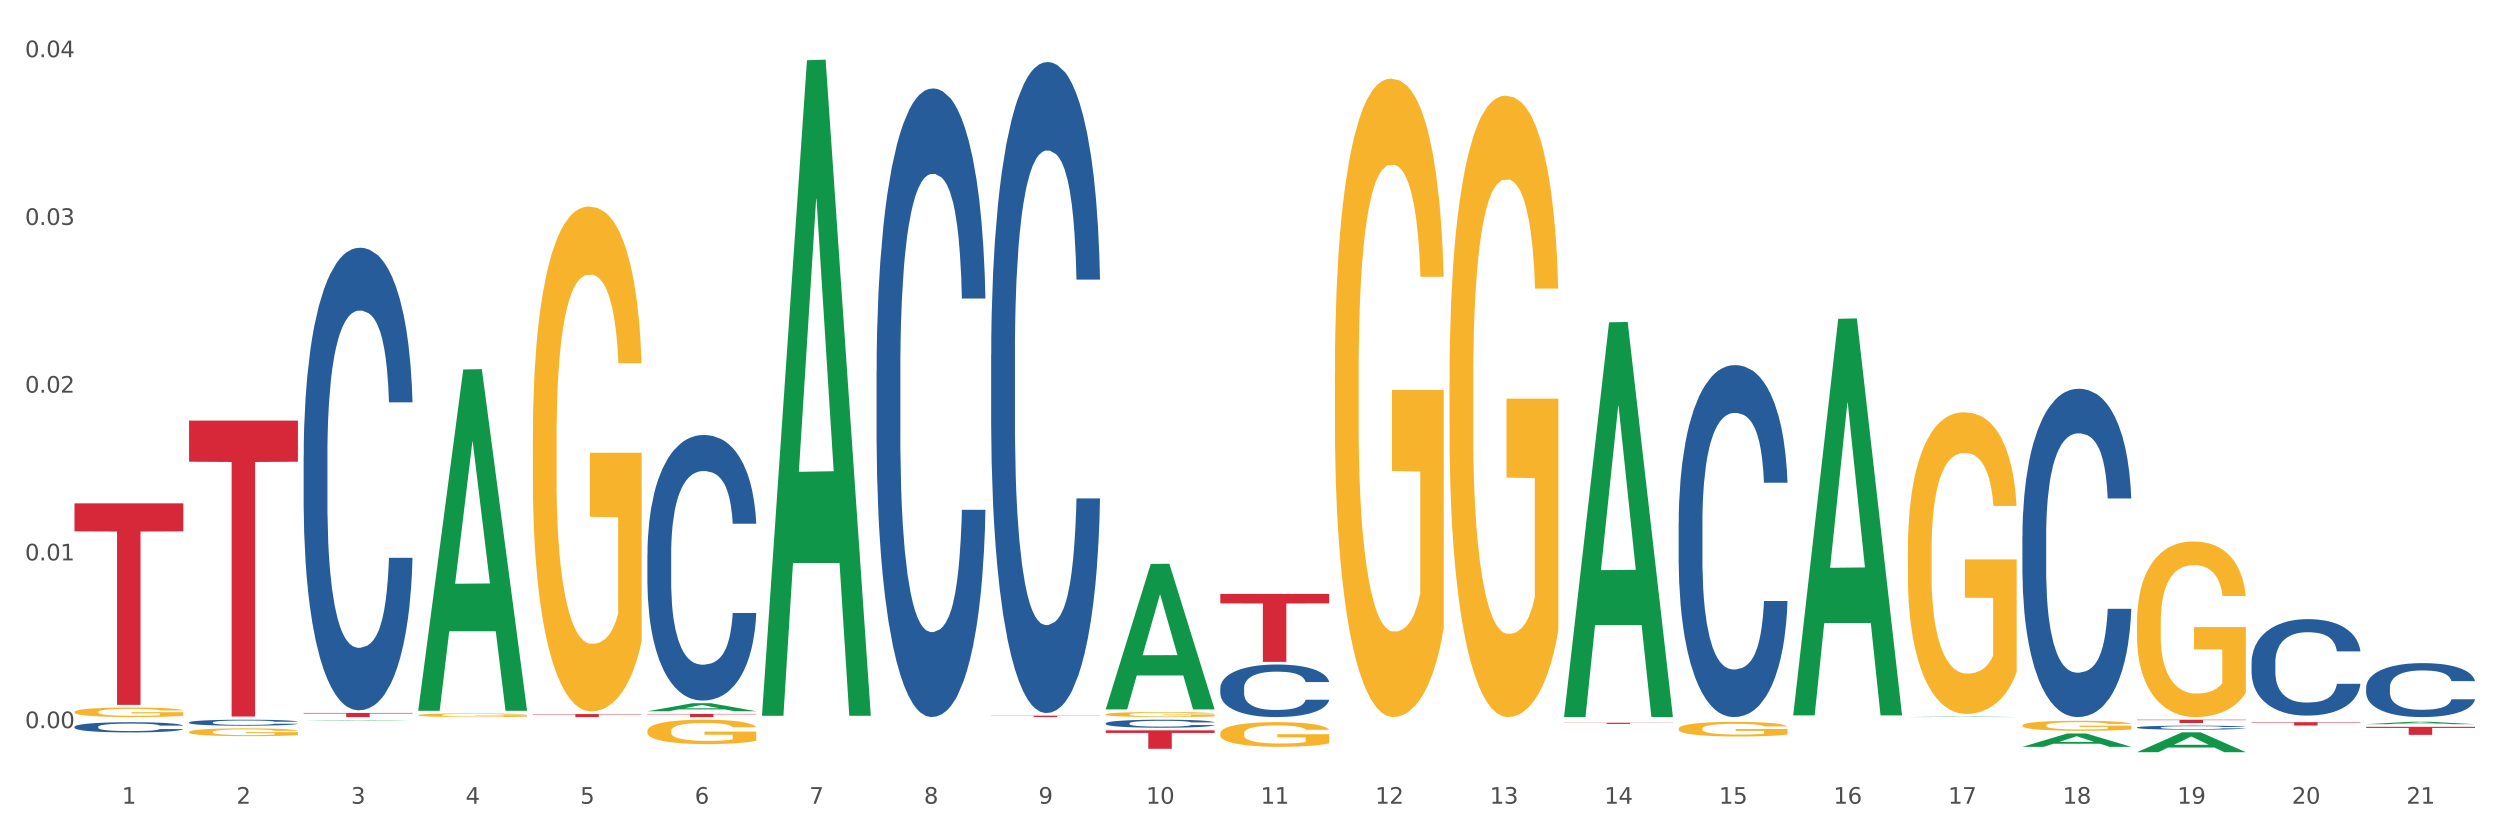 <?xml version="1.0" encoding="utf-8" standalone="no"?>
<!DOCTYPE svg PUBLIC "-//W3C//DTD SVG 1.1//EN"
  "http://www.w3.org/Graphics/SVG/1.1/DTD/svg11.dtd">
<svg xmlns:xlink="http://www.w3.org/1999/xlink" width="1080pt" height="360pt" viewBox="0 0 1080 360" xmlns="http://www.w3.org/2000/svg" version="1.1">
 <rect x="0" y="0" width="1080" height="360" fill="#333333" stroke="none"/>
 <defs>
  <style type="text/css">*{stroke-linejoin: round; stroke-linecap: butt}</style>
 </defs>
 <g id="figure_1">
  <g id="patch_1">
   <path d="M 0 360 
L 1080 360 
L 1080 0 
L 0 0 
z
" style="fill: #ffffff; stroke: #ffffff; stroke-linejoin: miter"/>
  </g>
  <g id="axes_1">
   <g id="matplotlib.axis_1">
    <g id="xtick_1">
     <g id="text_1">
      <!-- 1 -->
      <g style="fill: #4d4d4d" transform="translate(52.633 347.204) scale(0.096 -0.096)">
       <defs>
        <path id="DejaVuSans-31" d="M 794 531 
L 1825 531 
L 1825 4091 
L 703 3866 
L 703 4441 
L 1819 4666 
L 2450 4666 
L 2450 531 
L 3481 531 
L 3481 0 
L 794 0 
L 794 531 
z
" transform="scale(0.016)"/>
       </defs>
       <use xlink:href="#DejaVuSans-31"/>
      </g>
     </g>
    </g>
    <g id="xtick_2">
     <g id="text_2">
      <!-- 2 -->
      <g style="fill: #4d4d4d" transform="translate(102.133 347.204) scale(0.096 -0.096)">
       <defs>
        <path id="DejaVuSans-32" d="M 1228 531 
L 3431 531 
L 3431 0 
L 469 0 
L 469 531 
Q 828 903 1448 1529 
Q 2069 2156 2228 2338 
Q 2531 2678 2651 2914 
Q 2772 3150 2772 3378 
Q 2772 3750 2511 3984 
Q 2250 4219 1831 4219 
Q 1534 4219 1204 4116 
Q 875 4013 500 3803 
L 500 4441 
Q 881 4594 1212 4672 
Q 1544 4750 1819 4750 
Q 2544 4750 2975 4387 
Q 3406 4025 3406 3419 
Q 3406 3131 3298 2873 
Q 3191 2616 2906 2266 
Q 2828 2175 2409 1742 
Q 1991 1309 1228 531 
z
" transform="scale(0.016)"/>
       </defs>
       <use xlink:href="#DejaVuSans-32"/>
      </g>
     </g>
    </g>
    <g id="xtick_3">
     <g id="text_3">
      <!-- 3 -->
      <g style="fill: #4d4d4d" transform="translate(151.633 347.204) scale(0.096 -0.096)">
       <defs>
        <path id="DejaVuSans-33" d="M 2597 2516 
Q 3050 2419 3304 2112 
Q 3559 1806 3559 1356 
Q 3559 666 3084 287 
Q 2609 -91 1734 -91 
Q 1441 -91 1130 -33 
Q 819 25 488 141 
L 488 750 
Q 750 597 1062 519 
Q 1375 441 1716 441 
Q 2309 441 2620 675 
Q 2931 909 2931 1356 
Q 2931 1769 2642 2001 
Q 2353 2234 1838 2234 
L 1294 2234 
L 1294 2753 
L 1863 2753 
Q 2328 2753 2575 2939 
Q 2822 3125 2822 3475 
Q 2822 3834 2567 4026 
Q 2313 4219 1838 4219 
Q 1578 4219 1281 4162 
Q 984 4106 628 3988 
L 628 4550 
Q 988 4650 1302 4700 
Q 1616 4750 1894 4750 
Q 2613 4750 3031 4423 
Q 3450 4097 3450 3541 
Q 3450 3153 3228 2886 
Q 3006 2619 2597 2516 
z
" transform="scale(0.016)"/>
       </defs>
       <use xlink:href="#DejaVuSans-33"/>
      </g>
     </g>
    </g>
    <g id="xtick_4">
     <g id="text_4">
      <!-- 4 -->
      <g style="fill: #4d4d4d" transform="translate(201.133 347.204) scale(0.096 -0.096)">
       <defs>
        <path id="DejaVuSans-34" d="M 2419 4116 
L 825 1625 
L 2419 1625 
L 2419 4116 
z
M 2253 4666 
L 3047 4666 
L 3047 1625 
L 3713 1625 
L 3713 1100 
L 3047 1100 
L 3047 0 
L 2419 0 
L 2419 1100 
L 313 1100 
L 313 1709 
L 2253 4666 
z
" transform="scale(0.016)"/>
       </defs>
       <use xlink:href="#DejaVuSans-34"/>
      </g>
     </g>
    </g>
    <g id="xtick_5">
     <g id="text_5">
      <!-- 5 -->
      <g style="fill: #4d4d4d" transform="translate(250.633 347.204) scale(0.096 -0.096)">
       <defs>
        <path id="DejaVuSans-35" d="M 691 4666 
L 3169 4666 
L 3169 4134 
L 1269 4134 
L 1269 2991 
Q 1406 3038 1543 3061 
Q 1681 3084 1819 3084 
Q 2600 3084 3056 2656 
Q 3513 2228 3513 1497 
Q 3513 744 3044 326 
Q 2575 -91 1722 -91 
Q 1428 -91 1123 -41 
Q 819 9 494 109 
L 494 744 
Q 775 591 1075 516 
Q 1375 441 1709 441 
Q 2250 441 2565 725 
Q 2881 1009 2881 1497 
Q 2881 1984 2565 2268 
Q 2250 2553 1709 2553 
Q 1456 2553 1204 2497 
Q 953 2441 691 2322 
L 691 4666 
z
" transform="scale(0.016)"/>
       </defs>
       <use xlink:href="#DejaVuSans-35"/>
      </g>
     </g>
    </g>
    <g id="xtick_6">
     <g id="text_6">
      <!-- 6 -->
      <g style="fill: #4d4d4d" transform="translate(300.134 347.204) scale(0.096 -0.096)">
       <defs>
        <path id="DejaVuSans-36" d="M 2113 2584 
Q 1688 2584 1439 2293 
Q 1191 2003 1191 1497 
Q 1191 994 1439 701 
Q 1688 409 2113 409 
Q 2538 409 2786 701 
Q 3034 994 3034 1497 
Q 3034 2003 2786 2293 
Q 2538 2584 2113 2584 
z
M 3366 4563 
L 3366 3988 
Q 3128 4100 2886 4159 
Q 2644 4219 2406 4219 
Q 1781 4219 1451 3797 
Q 1122 3375 1075 2522 
Q 1259 2794 1537 2939 
Q 1816 3084 2150 3084 
Q 2853 3084 3261 2657 
Q 3669 2231 3669 1497 
Q 3669 778 3244 343 
Q 2819 -91 2113 -91 
Q 1303 -91 875 529 
Q 447 1150 447 2328 
Q 447 3434 972 4092 
Q 1497 4750 2381 4750 
Q 2619 4750 2861 4703 
Q 3103 4656 3366 4563 
z
" transform="scale(0.016)"/>
       </defs>
       <use xlink:href="#DejaVuSans-36"/>
      </g>
     </g>
    </g>
    <g id="xtick_7">
     <g id="text_7">
      <!-- 7 -->
      <g style="fill: #4d4d4d" transform="translate(349.634 347.204) scale(0.096 -0.096)">
       <defs>
        <path id="DejaVuSans-37" d="M 525 4666 
L 3525 4666 
L 3525 4397 
L 1831 0 
L 1172 0 
L 2766 4134 
L 525 4134 
L 525 4666 
z
" transform="scale(0.016)"/>
       </defs>
       <use xlink:href="#DejaVuSans-37"/>
      </g>
     </g>
    </g>
    <g id="xtick_8">
     <g id="text_8">
      <!-- 8 -->
      <g style="fill: #4d4d4d" transform="translate(399.134 347.204) scale(0.096 -0.096)">
       <defs>
        <path id="DejaVuSans-38" d="M 2034 2216 
Q 1584 2216 1326 1975 
Q 1069 1734 1069 1313 
Q 1069 891 1326 650 
Q 1584 409 2034 409 
Q 2484 409 2743 651 
Q 3003 894 3003 1313 
Q 3003 1734 2745 1975 
Q 2488 2216 2034 2216 
z
M 1403 2484 
Q 997 2584 770 2862 
Q 544 3141 544 3541 
Q 544 4100 942 4425 
Q 1341 4750 2034 4750 
Q 2731 4750 3128 4425 
Q 3525 4100 3525 3541 
Q 3525 3141 3298 2862 
Q 3072 2584 2669 2484 
Q 3125 2378 3379 2068 
Q 3634 1759 3634 1313 
Q 3634 634 3220 271 
Q 2806 -91 2034 -91 
Q 1263 -91 848 271 
Q 434 634 434 1313 
Q 434 1759 690 2068 
Q 947 2378 1403 2484 
z
M 1172 3481 
Q 1172 3119 1398 2916 
Q 1625 2713 2034 2713 
Q 2441 2713 2670 2916 
Q 2900 3119 2900 3481 
Q 2900 3844 2670 4047 
Q 2441 4250 2034 4250 
Q 1625 4250 1398 4047 
Q 1172 3844 1172 3481 
z
" transform="scale(0.016)"/>
       </defs>
       <use xlink:href="#DejaVuSans-38"/>
      </g>
     </g>
    </g>
    <g id="xtick_9">
     <g id="text_9">
      <!-- 9 -->
      <g style="fill: #4d4d4d" transform="translate(448.634 347.204) scale(0.096 -0.096)">
       <defs>
        <path id="DejaVuSans-39" d="M 703 97 
L 703 672 
Q 941 559 1184 500 
Q 1428 441 1663 441 
Q 2288 441 2617 861 
Q 2947 1281 2994 2138 
Q 2813 1869 2534 1725 
Q 2256 1581 1919 1581 
Q 1219 1581 811 2004 
Q 403 2428 403 3163 
Q 403 3881 828 4315 
Q 1253 4750 1959 4750 
Q 2769 4750 3195 4129 
Q 3622 3509 3622 2328 
Q 3622 1225 3098 567 
Q 2575 -91 1691 -91 
Q 1453 -91 1209 -44 
Q 966 3 703 97 
z
M 1959 2075 
Q 2384 2075 2632 2365 
Q 2881 2656 2881 3163 
Q 2881 3666 2632 3958 
Q 2384 4250 1959 4250 
Q 1534 4250 1286 3958 
Q 1038 3666 1038 3163 
Q 1038 2656 1286 2365 
Q 1534 2075 1959 2075 
z
" transform="scale(0.016)"/>
       </defs>
       <use xlink:href="#DejaVuSans-39"/>
      </g>
     </g>
    </g>
    <g id="xtick_10">
     <g id="text_10">
      <!-- 10 -->
      <g style="fill: #4d4d4d" transform="translate(495.079 347.204) scale(0.096 -0.096)">
       <defs>
        <path id="DejaVuSans-30" d="M 2034 4250 
Q 1547 4250 1301 3770 
Q 1056 3291 1056 2328 
Q 1056 1369 1301 889 
Q 1547 409 2034 409 
Q 2525 409 2770 889 
Q 3016 1369 3016 2328 
Q 3016 3291 2770 3770 
Q 2525 4250 2034 4250 
z
M 2034 4750 
Q 2819 4750 3233 4129 
Q 3647 3509 3647 2328 
Q 3647 1150 3233 529 
Q 2819 -91 2034 -91 
Q 1250 -91 836 529 
Q 422 1150 422 2328 
Q 422 3509 836 4129 
Q 1250 4750 2034 4750 
z
" transform="scale(0.016)"/>
       </defs>
       <use xlink:href="#DejaVuSans-31"/>
       <use xlink:href="#DejaVuSans-30" transform="translate(63.623 0)"/>
      </g>
     </g>
    </g>
    <g id="xtick_11">
     <g id="text_11">
      <!-- 11 -->
      <g style="fill: #4d4d4d" transform="translate(544.58 347.204) scale(0.096 -0.096)">
       <use xlink:href="#DejaVuSans-31"/>
       <use xlink:href="#DejaVuSans-31" transform="translate(63.623 0)"/>
      </g>
     </g>
    </g>
    <g id="xtick_12">
     <g id="text_12">
      <!-- 12 -->
      <g style="fill: #4d4d4d" transform="translate(594.08 347.204) scale(0.096 -0.096)">
       <use xlink:href="#DejaVuSans-31"/>
       <use xlink:href="#DejaVuSans-32" transform="translate(63.623 0)"/>
      </g>
     </g>
    </g>
    <g id="xtick_13">
     <g id="text_13">
      <!-- 13 -->
      <g style="fill: #4d4d4d" transform="translate(643.58 347.204) scale(0.096 -0.096)">
       <use xlink:href="#DejaVuSans-31"/>
       <use xlink:href="#DejaVuSans-33" transform="translate(63.623 0)"/>
      </g>
     </g>
    </g>
    <g id="xtick_14">
     <g id="text_14">
      <!-- 14 -->
      <g style="fill: #4d4d4d" transform="translate(693.08 347.204) scale(0.096 -0.096)">
       <use xlink:href="#DejaVuSans-31"/>
       <use xlink:href="#DejaVuSans-34" transform="translate(63.623 0)"/>
      </g>
     </g>
    </g>
    <g id="xtick_15">
     <g id="text_15">
      <!-- 15 -->
      <g style="fill: #4d4d4d" transform="translate(742.58 347.204) scale(0.096 -0.096)">
       <use xlink:href="#DejaVuSans-31"/>
       <use xlink:href="#DejaVuSans-35" transform="translate(63.623 0)"/>
      </g>
     </g>
    </g>
    <g id="xtick_16">
     <g id="text_16">
      <!-- 16 -->
      <g style="fill: #4d4d4d" transform="translate(792.08 347.204) scale(0.096 -0.096)">
       <use xlink:href="#DejaVuSans-31"/>
       <use xlink:href="#DejaVuSans-36" transform="translate(63.623 0)"/>
      </g>
     </g>
    </g>
    <g id="xtick_17">
     <g id="text_17">
      <!-- 17 -->
      <g style="fill: #4d4d4d" transform="translate(841.58 347.204) scale(0.096 -0.096)">
       <use xlink:href="#DejaVuSans-31"/>
       <use xlink:href="#DejaVuSans-37" transform="translate(63.623 0)"/>
      </g>
     </g>
    </g>
    <g id="xtick_18">
     <g id="text_18">
      <!-- 18 -->
      <g style="fill: #4d4d4d" transform="translate(891.08 347.204) scale(0.096 -0.096)">
       <use xlink:href="#DejaVuSans-31"/>
       <use xlink:href="#DejaVuSans-38" transform="translate(63.623 0)"/>
      </g>
     </g>
    </g>
    <g id="xtick_19">
     <g id="text_19">
      <!-- 19 -->
      <g style="fill: #4d4d4d" transform="translate(940.58 347.204) scale(0.096 -0.096)">
       <use xlink:href="#DejaVuSans-31"/>
       <use xlink:href="#DejaVuSans-39" transform="translate(63.623 0)"/>
      </g>
     </g>
    </g>
    <g id="xtick_20">
     <g id="text_20">
      <!-- 20 -->
      <g style="fill: #4d4d4d" transform="translate(990.08 347.204) scale(0.096 -0.096)">
       <use xlink:href="#DejaVuSans-32"/>
       <use xlink:href="#DejaVuSans-30" transform="translate(63.623 0)"/>
      </g>
     </g>
    </g>
    <g id="xtick_21">
     <g id="text_21">
      <!-- 21 -->
      <g style="fill: #4d4d4d" transform="translate(1039.58 347.204) scale(0.096 -0.096)">
       <use xlink:href="#DejaVuSans-32"/>
       <use xlink:href="#DejaVuSans-31" transform="translate(63.623 0)"/>
      </g>
     </g>
    </g>
    <g id="xtick_22"/>
    <g id="xtick_23"/>
    <g id="xtick_24"/>
    <g id="xtick_25"/>
    <g id="xtick_26"/>
    <g id="xtick_27"/>
    <g id="xtick_28"/>
    <g id="xtick_29"/>
    <g id="xtick_30"/>
    <g id="xtick_31"/>
    <g id="xtick_32"/>
    <g id="xtick_33"/>
    <g id="xtick_34"/>
    <g id="xtick_35"/>
    <g id="xtick_36"/>
    <g id="xtick_37"/>
    <g id="xtick_38"/>
    <g id="xtick_39"/>
    <g id="xtick_40"/>
    <g id="xtick_41"/>
   </g>
   <g id="matplotlib.axis_2">
    <g id="ytick_1">
     <g id="text_22">
      <!-- 0.00 -->
      <g style="fill: #4d4d4d" transform="translate(10.8 314.559) scale(0.096 -0.096)">
       <defs>
        <path id="DejaVuSans-2e" d="M 684 794 
L 1344 794 
L 1344 0 
L 684 0 
L 684 794 
z
" transform="scale(0.016)"/>
       </defs>
       <use xlink:href="#DejaVuSans-30"/>
       <use xlink:href="#DejaVuSans-2e" transform="translate(63.623 0)"/>
       <use xlink:href="#DejaVuSans-30" transform="translate(95.41 0)"/>
       <use xlink:href="#DejaVuSans-30" transform="translate(159.033 0)"/>
      </g>
     </g>
    </g>
    <g id="ytick_2">
     <g id="text_23">
      <!-- 0.01 -->
      <g style="fill: #4d4d4d" transform="translate(10.8 242.095) scale(0.096 -0.096)">
       <use xlink:href="#DejaVuSans-30"/>
       <use xlink:href="#DejaVuSans-2e" transform="translate(63.623 0)"/>
       <use xlink:href="#DejaVuSans-30" transform="translate(95.41 0)"/>
       <use xlink:href="#DejaVuSans-31" transform="translate(159.033 0)"/>
      </g>
     </g>
    </g>
    <g id="ytick_3">
     <g id="text_24">
      <!-- 0.02 -->
      <g style="fill: #4d4d4d" transform="translate(10.8 169.631) scale(0.096 -0.096)">
       <use xlink:href="#DejaVuSans-30"/>
       <use xlink:href="#DejaVuSans-2e" transform="translate(63.623 0)"/>
       <use xlink:href="#DejaVuSans-30" transform="translate(95.41 0)"/>
       <use xlink:href="#DejaVuSans-32" transform="translate(159.033 0)"/>
      </g>
     </g>
    </g>
    <g id="ytick_4">
     <g id="text_25">
      <!-- 0.03 -->
      <g style="fill: #4d4d4d" transform="translate(10.8 97.168) scale(0.096 -0.096)">
       <use xlink:href="#DejaVuSans-30"/>
       <use xlink:href="#DejaVuSans-2e" transform="translate(63.623 0)"/>
       <use xlink:href="#DejaVuSans-30" transform="translate(95.41 0)"/>
       <use xlink:href="#DejaVuSans-33" transform="translate(159.033 0)"/>
      </g>
     </g>
    </g>
    <g id="ytick_5">
     <g id="text_26">
      <!-- 0.04 -->
      <g style="fill: #4d4d4d" transform="translate(10.8 24.704) scale(0.096 -0.096)">
       <use xlink:href="#DejaVuSans-30"/>
       <use xlink:href="#DejaVuSans-2e" transform="translate(63.623 0)"/>
       <use xlink:href="#DejaVuSans-30" transform="translate(95.41 0)"/>
       <use xlink:href="#DejaVuSans-34" transform="translate(159.033 0)"/>
      </g>
     </g>
    </g>
    <g id="ytick_6"/>
    <g id="ytick_7"/>
    <g id="ytick_8"/>
    <g id="ytick_9"/>
   </g>
   <g id="PolyCollection_1">
    <path d="M 131.175 311.304 
L 131.223 311.303 
L 150.615 311.069 
L 158.663 311.069 
L 178.2 311.304 
L 168.892 311.304 
L 164.674 311.249 
L 144.652 311.249 
L 144.507 311.25 
L 140.435 311.304 
L 131.175 311.304 
L 131.175 311.304 
L 147.173 311.216 
L 162.153 311.216 
L 154.736 311.119 
L 154.639 311.118 
L 154.542 311.119 
L 147.125 311.216 
L 147.173 311.216 
L 131.175 311.304 
z
" clip-path="url(#p348b21b71d)" style="fill: #109648"/>
    <path d="M 378.675 160.221 
L 378.731 159.973 
L 378.731 153.029 
L 378.897 143.604 
L 379.509 126.244 
L 380.287 113.099 
L 381.621 97.723 
L 382.344 91.274 
L 383.289 84.082 
L 385.234 72.426 
L 387.457 62.505 
L 389.014 57.049 
L 390.181 53.577 
L 392.794 47.377 
L 394.294 44.648 
L 395.851 42.416 
L 397.185 40.928 
L 399.408 39.192 
L 401.187 38.448 
L 403.244 38.2 
L 404.967 38.448 
L 407.246 39.44 
L 410.581 42.416 
L 411.859 44.152 
L 413.582 47.129 
L 415.361 51.097 
L 416.806 55.065 
L 418.474 60.769 
L 420.197 68.209 
L 421.865 77.634 
L 423.032 86.314 
L 423.977 95.49 
L 424.811 106.651 
L 425.422 118.803 
L 425.7 128.972 
L 415.528 128.972 
L 415.25 119.795 
L 414.694 109.875 
L 414.138 103.179 
L 413.527 97.723 
L 412.582 91.522 
L 411.748 87.554 
L 410.359 82.842 
L 409.08 79.866 
L 408.024 78.13 
L 406.745 76.642 
L 404.022 75.154 
L 402.076 75.154 
L 400.853 75.65 
L 399.353 76.89 
L 398.074 78.626 
L 396.573 81.602 
L 395.406 84.826 
L 394.239 89.042 
L 393.572 92.018 
L 392.571 97.475 
L 391.904 101.939 
L 391.015 109.627 
L 390.515 115.083 
L 389.625 129.22 
L 389.236 139.636 
L 389.069 146.828 
L 388.958 154.765 
L 388.958 193.454 
L 389.292 210.815 
L 389.57 218.255 
L 390.014 226.688 
L 390.848 237.6 
L 392.071 248.264 
L 393.349 255.953 
L 394.406 260.665 
L 395.406 264.137 
L 396.407 266.865 
L 397.63 269.345 
L 398.63 270.833 
L 400.131 272.321 
L 401.91 273.065 
L 403.299 273.065 
L 406.134 271.825 
L 407.413 270.585 
L 408.635 268.849 
L 409.969 266.121 
L 411.026 263.145 
L 411.637 260.913 
L 412.637 256.201 
L 413.416 251.241 
L 414.083 245.536 
L 414.527 240.576 
L 415.028 233.136 
L 415.417 224.703 
L 415.528 220.239 
L 425.7 220.239 
L 425.478 229.168 
L 425.089 237.848 
L 424.31 249.504 
L 423.699 256.201 
L 422.754 264.385 
L 421.753 271.329 
L 420.364 279.018 
L 419.085 284.722 
L 417.751 289.682 
L 416.306 294.146 
L 413.694 300.346 
L 412.749 302.082 
L 410.748 305.059 
L 409.191 306.795 
L 406.912 308.531 
L 404.578 309.523 
L 402.132 309.771 
L 399.964 309.275 
L 397.574 307.787 
L 396.073 306.299 
L 394.406 304.067 
L 392.46 300.594 
L 390.626 296.378 
L 388.903 291.418 
L 387.291 285.714 
L 385.79 279.266 
L 383.844 268.601 
L 382.399 258.185 
L 381.343 248.512 
L 380.62 240.328 
L 379.898 229.912 
L 379.509 222.719 
L 378.897 205.359 
L 378.675 189.238 
L 378.675 160.221 
z
" clip-path="url(#p348b21b71d)" style="fill: #255c99"/>
    <path d="M 279.675 239.463 
L 279.731 239.358 
L 279.731 236.424 
L 279.897 232.443 
L 280.509 225.108 
L 281.287 219.555 
L 282.621 213.058 
L 283.344 210.334 
L 284.289 207.296 
L 286.234 202.371 
L 288.457 198.18 
L 290.014 195.874 
L 291.181 194.408 
L 293.794 191.788 
L 295.294 190.635 
L 296.851 189.692 
L 298.185 189.064 
L 300.408 188.33 
L 302.187 188.016 
L 304.244 187.911 
L 305.967 188.016 
L 308.246 188.435 
L 311.581 189.692 
L 312.859 190.426 
L 314.582 191.683 
L 316.361 193.36 
L 317.806 195.036 
L 319.474 197.446 
L 321.197 200.59 
L 322.865 204.571 
L 324.032 208.239 
L 324.977 212.115 
L 325.811 216.83 
L 326.422 221.965 
L 326.7 226.261 
L 316.528 226.261 
L 316.25 222.384 
L 315.694 218.193 
L 315.138 215.364 
L 314.527 213.058 
L 313.582 210.439 
L 312.748 208.762 
L 311.359 206.772 
L 310.08 205.514 
L 309.024 204.781 
L 307.745 204.152 
L 305.022 203.523 
L 303.076 203.523 
L 301.853 203.733 
L 300.353 204.257 
L 299.074 204.99 
L 297.573 206.248 
L 296.406 207.61 
L 295.239 209.391 
L 294.572 210.648 
L 293.571 212.954 
L 292.904 214.84 
L 292.015 218.088 
L 291.515 220.393 
L 290.625 226.365 
L 290.236 230.766 
L 290.069 233.805 
L 289.958 237.158 
L 289.958 253.504 
L 290.292 260.838 
L 290.57 263.982 
L 291.014 267.544 
L 291.848 272.154 
L 293.071 276.66 
L 294.349 279.908 
L 295.406 281.899 
L 296.406 283.366 
L 297.407 284.518 
L 298.63 285.566 
L 299.63 286.195 
L 301.131 286.824 
L 302.91 287.138 
L 304.299 287.138 
L 307.134 286.614 
L 308.413 286.09 
L 309.635 285.357 
L 310.969 284.204 
L 312.026 282.947 
L 312.637 282.004 
L 313.637 280.013 
L 314.416 277.917 
L 315.083 275.507 
L 315.527 273.412 
L 316.028 270.268 
L 316.417 266.706 
L 316.528 264.82 
L 326.7 264.82 
L 326.478 268.592 
L 326.089 272.259 
L 325.31 277.184 
L 324.699 280.013 
L 323.754 283.471 
L 322.753 286.404 
L 321.364 289.653 
L 320.085 292.063 
L 318.751 294.158 
L 317.306 296.044 
L 314.694 298.664 
L 313.749 299.397 
L 311.748 300.655 
L 310.191 301.388 
L 307.912 302.121 
L 305.578 302.541 
L 303.132 302.645 
L 300.964 302.436 
L 298.574 301.807 
L 297.073 301.178 
L 295.406 300.235 
L 293.46 298.768 
L 291.626 296.987 
L 289.903 294.892 
L 288.291 292.482 
L 286.79 289.757 
L 284.844 285.252 
L 283.399 280.851 
L 282.343 276.765 
L 281.62 273.307 
L 280.898 268.906 
L 280.509 265.868 
L 279.897 258.533 
L 279.675 251.722 
L 279.675 239.463 
z
" clip-path="url(#p348b21b71d)" style="fill: #255c99"/>
    <path d="M 131.175 196.804 
L 131.231 196.621 
L 131.231 191.511 
L 131.397 184.576 
L 132.009 171.801 
L 132.787 162.129 
L 134.121 150.813 
L 134.844 146.068 
L 135.789 140.776 
L 137.734 132.198 
L 139.957 124.898 
L 141.514 120.883 
L 142.681 118.328 
L 145.294 113.765 
L 146.794 111.758 
L 148.351 110.115 
L 149.685 109.02 
L 151.908 107.743 
L 153.687 107.195 
L 155.744 107.013 
L 157.467 107.195 
L 159.746 107.925 
L 163.081 110.115 
L 164.359 111.393 
L 166.082 113.583 
L 167.861 116.503 
L 169.306 119.423 
L 170.974 123.621 
L 172.697 129.096 
L 174.365 136.031 
L 175.532 142.418 
L 176.477 149.171 
L 177.311 157.383 
L 177.922 166.326 
L 178.2 173.809 
L 168.028 173.809 
L 167.75 167.056 
L 167.194 159.756 
L 166.638 154.828 
L 166.027 150.813 
L 165.082 146.251 
L 164.248 143.331 
L 162.859 139.863 
L 161.58 137.673 
L 160.524 136.396 
L 159.245 135.301 
L 156.522 134.206 
L 154.576 134.206 
L 153.353 134.571 
L 151.853 135.483 
L 150.574 136.761 
L 149.073 138.951 
L 147.906 141.323 
L 146.739 144.426 
L 146.072 146.616 
L 145.071 150.631 
L 144.404 153.916 
L 143.515 159.573 
L 143.015 163.589 
L 142.125 173.991 
L 141.736 181.656 
L 141.569 186.949 
L 141.458 192.789 
L 141.458 221.259 
L 141.792 234.034 
L 142.07 239.51 
L 142.514 245.715 
L 143.348 253.745 
L 144.571 261.592 
L 145.849 267.25 
L 146.906 270.717 
L 147.906 273.273 
L 148.907 275.28 
L 150.13 277.105 
L 151.13 278.2 
L 152.631 279.295 
L 154.41 279.843 
L 155.799 279.843 
L 158.634 278.93 
L 159.912 278.018 
L 161.135 276.74 
L 162.469 274.733 
L 163.526 272.543 
L 164.137 270.9 
L 165.137 267.432 
L 165.916 263.782 
L 166.583 259.585 
L 167.027 255.935 
L 167.528 250.46 
L 167.917 244.255 
L 168.028 240.97 
L 178.2 240.97 
L 177.978 247.54 
L 177.589 253.927 
L 176.81 262.505 
L 176.199 267.432 
L 175.254 273.455 
L 174.253 278.565 
L 172.864 284.223 
L 171.585 288.42 
L 170.251 292.07 
L 168.806 295.355 
L 166.194 299.918 
L 165.249 301.195 
L 163.248 303.385 
L 161.691 304.663 
L 159.412 305.94 
L 157.078 306.67 
L 154.632 306.853 
L 152.464 306.488 
L 150.074 305.393 
L 148.573 304.298 
L 146.906 302.655 
L 144.96 300.1 
L 143.126 296.998 
L 141.403 293.348 
L 139.791 289.15 
L 138.29 284.405 
L 136.344 276.558 
L 134.899 268.892 
L 133.843 261.775 
L 133.12 255.752 
L 132.398 248.087 
L 132.009 242.795 
L 131.397 230.019 
L 131.175 218.157 
L 131.175 196.804 
z
" clip-path="url(#p348b21b71d)" style="fill: #255c99"/>
    <path d="M 81.675 312.078 
L 81.731 312.076 
L 81.731 312.009 
L 81.897 311.919 
L 82.509 311.753 
L 83.287 311.628 
L 84.621 311.48 
L 85.344 311.419 
L 86.289 311.35 
L 88.234 311.239 
L 90.457 311.144 
L 92.014 311.092 
L 93.181 311.058 
L 95.794 310.999 
L 97.294 310.973 
L 98.851 310.952 
L 100.185 310.937 
L 102.408 310.921 
L 104.187 310.914 
L 106.244 310.911 
L 107.967 310.914 
L 110.246 310.923 
L 113.581 310.952 
L 114.859 310.968 
L 116.582 310.997 
L 118.361 311.035 
L 119.806 311.073 
L 121.474 311.127 
L 123.197 311.198 
L 124.865 311.288 
L 126.032 311.371 
L 126.977 311.459 
L 127.811 311.566 
L 128.422 311.682 
L 128.7 311.779 
L 118.528 311.779 
L 118.25 311.692 
L 117.694 311.597 
L 117.138 311.533 
L 116.527 311.48 
L 115.582 311.421 
L 114.748 311.383 
L 113.359 311.338 
L 112.08 311.31 
L 111.024 311.293 
L 109.745 311.279 
L 107.022 311.265 
L 105.076 311.265 
L 103.853 311.269 
L 102.353 311.281 
L 101.074 311.298 
L 99.573 311.326 
L 98.406 311.357 
L 97.239 311.397 
L 96.572 311.426 
L 95.571 311.478 
L 94.904 311.521 
L 94.015 311.594 
L 93.515 311.646 
L 92.625 311.782 
L 92.236 311.881 
L 92.069 311.95 
L 91.958 312.026 
L 91.958 312.396 
L 92.292 312.562 
L 92.57 312.633 
L 93.014 312.714 
L 93.848 312.818 
L 95.071 312.92 
L 96.349 312.993 
L 97.406 313.038 
L 98.406 313.072 
L 99.407 313.098 
L 100.63 313.121 
L 101.63 313.136 
L 103.131 313.15 
L 104.91 313.157 
L 106.299 313.157 
L 109.134 313.145 
L 110.412 313.133 
L 111.635 313.117 
L 112.969 313.091 
L 114.026 313.062 
L 114.637 313.041 
L 115.638 312.996 
L 116.416 312.948 
L 117.083 312.894 
L 117.527 312.846 
L 118.028 312.775 
L 118.417 312.695 
L 118.528 312.652 
L 128.7 312.652 
L 128.478 312.737 
L 128.089 312.82 
L 127.31 312.932 
L 126.699 312.996 
L 125.754 313.074 
L 124.753 313.14 
L 123.364 313.214 
L 122.085 313.268 
L 120.751 313.316 
L 119.306 313.359 
L 116.694 313.418 
L 115.749 313.434 
L 113.748 313.463 
L 112.191 313.479 
L 109.912 313.496 
L 107.578 313.506 
L 105.132 313.508 
L 102.964 313.503 
L 100.574 313.489 
L 99.073 313.475 
L 97.406 313.453 
L 95.46 313.42 
L 93.626 313.38 
L 91.903 313.332 
L 90.291 313.278 
L 88.79 313.216 
L 86.844 313.114 
L 85.399 313.015 
L 84.343 312.922 
L 83.62 312.844 
L 82.898 312.744 
L 82.509 312.676 
L 81.897 312.51 
L 81.675 312.355 
L 81.675 312.078 
z
" clip-path="url(#p348b21b71d)" style="fill: #255c99"/>
    <path d="M 32.175 313.979 
L 32.231 313.975 
L 32.231 313.862 
L 32.397 313.709 
L 33.009 313.427 
L 33.787 313.214 
L 35.121 312.965 
L 35.844 312.86 
L 36.789 312.743 
L 38.734 312.554 
L 40.957 312.393 
L 42.514 312.305 
L 43.681 312.249 
L 46.294 312.148 
L 47.794 312.104 
L 49.351 312.067 
L 50.685 312.043 
L 52.908 312.015 
L 54.687 312.003 
L 56.744 311.999 
L 58.467 312.003 
L 60.746 312.019 
L 64.081 312.067 
L 65.359 312.096 
L 67.082 312.144 
L 68.861 312.208 
L 70.306 312.273 
L 71.974 312.365 
L 73.697 312.486 
L 75.365 312.639 
L 76.532 312.78 
L 77.477 312.928 
L 78.311 313.11 
L 78.922 313.307 
L 79.2 313.472 
L 69.028 313.472 
L 68.75 313.323 
L 68.194 313.162 
L 67.638 313.053 
L 67.027 312.965 
L 66.082 312.864 
L 65.248 312.8 
L 63.859 312.723 
L 62.58 312.675 
L 61.524 312.647 
L 60.245 312.623 
L 57.522 312.599 
L 55.576 312.599 
L 54.353 312.607 
L 52.853 312.627 
L 51.574 312.655 
L 50.073 312.703 
L 48.906 312.755 
L 47.739 312.824 
L 47.072 312.872 
L 46.071 312.961 
L 45.404 313.033 
L 44.515 313.158 
L 44.015 313.246 
L 43.125 313.476 
L 42.736 313.645 
L 42.569 313.761 
L 42.458 313.89 
L 42.458 314.518 
L 42.792 314.799 
L 43.07 314.92 
L 43.514 315.057 
L 44.348 315.234 
L 45.571 315.407 
L 46.849 315.532 
L 47.906 315.608 
L 48.906 315.664 
L 49.907 315.709 
L 51.13 315.749 
L 52.13 315.773 
L 53.631 315.797 
L 55.41 315.809 
L 56.799 315.809 
L 59.634 315.789 
L 60.913 315.769 
L 62.135 315.741 
L 63.469 315.697 
L 64.526 315.648 
L 65.137 315.612 
L 66.138 315.536 
L 66.916 315.455 
L 67.583 315.363 
L 68.027 315.282 
L 68.528 315.161 
L 68.917 315.025 
L 69.028 314.952 
L 79.2 314.952 
L 78.978 315.097 
L 78.589 315.238 
L 77.81 315.427 
L 77.199 315.536 
L 76.254 315.668 
L 75.253 315.781 
L 73.864 315.906 
L 72.585 315.998 
L 71.251 316.079 
L 69.806 316.151 
L 67.194 316.252 
L 66.249 316.28 
L 64.248 316.328 
L 62.691 316.356 
L 60.412 316.385 
L 58.078 316.401 
L 55.632 316.405 
L 53.464 316.397 
L 51.074 316.372 
L 49.573 316.348 
L 47.906 316.312 
L 45.96 316.256 
L 44.126 316.187 
L 42.403 316.107 
L 40.791 316.014 
L 39.29 315.91 
L 37.344 315.737 
L 35.899 315.568 
L 34.843 315.411 
L 34.12 315.278 
L 33.398 315.109 
L 33.009 314.992 
L 32.397 314.711 
L 32.175 314.449 
L 32.175 313.979 
z
" clip-path="url(#p348b21b71d)" style="fill: #255c99"/>
    <path d="M 32.175 217.441 
L 79.2 217.441 
L 79.2 229.541 
L 60.702 229.623 
L 60.702 304.515 
L 50.562 304.515 
L 50.562 229.623 
L 32.175 229.541 
L 32.175 217.523 
L 32.175 217.441 
z
" clip-path="url(#p348b21b71d)" style="fill: #d62839"/>
    <path d="M 81.675 181.692 
L 128.7 181.692 
L 128.7 199.461 
L 110.202 199.581 
L 110.202 309.552 
L 100.062 309.552 
L 100.062 199.581 
L 81.675 199.461 
L 81.675 181.812 
L 81.675 181.692 
z
" clip-path="url(#p348b21b71d)" style="fill: #d62839"/>
    <path d="M 131.175 307.994 
L 178.2 307.994 
L 178.2 308.241 
L 159.702 308.242 
L 159.702 309.771 
L 149.562 309.771 
L 149.562 308.242 
L 131.175 308.241 
L 131.175 307.995 
L 131.175 307.994 
z
" clip-path="url(#p348b21b71d)" style="fill: #d62839"/>
    <path d="M 230.175 308.473 
L 277.2 308.473 
L 277.2 308.653 
L 258.702 308.654 
L 258.702 309.771 
L 248.562 309.771 
L 248.562 308.654 
L 230.175 308.653 
L 230.175 308.474 
L 230.175 308.473 
z
" clip-path="url(#p348b21b71d)" style="fill: #d62839"/>
    <path d="M 279.675 308.409 
L 326.7 308.409 
L 326.7 308.598 
L 308.202 308.6 
L 308.202 309.771 
L 298.062 309.771 
L 298.062 308.6 
L 279.675 308.598 
L 279.675 308.41 
L 279.675 308.409 
z
" clip-path="url(#p348b21b71d)" style="fill: #d62839"/>
    <path d="M 428.175 309.18 
L 475.2 309.18 
L 475.2 309.262 
L 456.702 309.263 
L 456.702 309.771 
L 446.562 309.771 
L 446.562 309.263 
L 428.175 309.262 
L 428.175 309.181 
L 428.175 309.18 
z
" clip-path="url(#p348b21b71d)" style="fill: #d62839"/>
    <path d="M 477.675 315.516 
L 524.7 315.516 
L 524.7 316.624 
L 506.202 316.632 
L 506.202 323.491 
L 496.062 323.491 
L 496.062 316.632 
L 477.675 316.624 
L 477.675 315.524 
L 477.675 315.516 
z
" clip-path="url(#p348b21b71d)" style="fill: #d62839"/>
    <path d="M 527.175 256.591 
L 574.2 256.591 
L 574.2 260.668 
L 555.702 260.696 
L 555.702 285.931 
L 545.562 285.931 
L 545.562 260.696 
L 527.175 260.668 
L 527.175 256.619 
L 527.175 256.591 
z
" clip-path="url(#p348b21b71d)" style="fill: #d62839"/>
    <path d="M 675.675 312.221 
L 722.7 312.221 
L 722.7 312.293 
L 704.202 312.293 
L 704.202 312.737 
L 694.062 312.737 
L 694.062 312.293 
L 675.675 312.293 
L 675.675 312.221 
L 675.675 312.221 
z
" clip-path="url(#p348b21b71d)" style="fill: #d62839"/>
    <path d="M 923.175 310.911 
L 970.2 310.911 
L 970.2 311.109 
L 951.702 311.11 
L 951.702 312.331 
L 941.562 312.331 
L 941.562 311.11 
L 923.175 311.109 
L 923.175 310.913 
L 923.175 310.911 
z
" clip-path="url(#p348b21b71d)" style="fill: #d62839"/>
    <path d="M 428.175 153.164 
L 428.231 152.908 
L 428.231 145.716 
L 428.397 135.956 
L 429.009 117.977 
L 429.787 104.365 
L 431.121 88.44 
L 431.844 81.763 
L 432.789 74.314 
L 434.734 62.243 
L 436.957 51.969 
L 438.514 46.318 
L 439.681 42.723 
L 442.294 36.302 
L 443.794 33.476 
L 445.351 31.165 
L 446.685 29.624 
L 448.908 27.826 
L 450.687 27.055 
L 452.744 26.799 
L 454.467 27.055 
L 456.746 28.083 
L 460.081 31.165 
L 461.359 32.963 
L 463.082 36.045 
L 464.861 40.154 
L 466.306 44.264 
L 467.974 50.171 
L 469.697 57.876 
L 471.365 67.636 
L 472.532 76.626 
L 473.477 86.129 
L 474.311 97.687 
L 474.922 110.272 
L 475.2 120.802 
L 465.028 120.802 
L 464.75 111.299 
L 464.194 101.026 
L 463.638 94.091 
L 463.027 88.44 
L 462.082 82.019 
L 461.248 77.91 
L 459.859 73.03 
L 458.58 69.948 
L 457.524 68.15 
L 456.245 66.609 
L 453.522 65.068 
L 451.576 65.068 
L 450.353 65.582 
L 448.853 66.866 
L 447.574 68.664 
L 446.073 71.746 
L 444.906 75.085 
L 443.739 79.451 
L 443.072 82.533 
L 442.071 88.184 
L 441.404 92.807 
L 440.515 100.769 
L 440.015 106.419 
L 439.125 121.059 
L 438.736 131.847 
L 438.569 139.295 
L 438.458 147.514 
L 438.458 187.581 
L 438.792 205.56 
L 439.07 213.265 
L 439.514 221.998 
L 440.348 233.299 
L 441.571 244.343 
L 442.849 252.305 
L 443.906 257.185 
L 444.906 260.781 
L 445.907 263.606 
L 447.13 266.175 
L 448.13 267.716 
L 449.631 269.257 
L 451.41 270.027 
L 452.799 270.027 
L 455.634 268.743 
L 456.913 267.459 
L 458.135 265.661 
L 459.469 262.836 
L 460.526 259.753 
L 461.137 257.442 
L 462.137 252.562 
L 462.916 247.425 
L 463.583 241.518 
L 464.027 236.381 
L 464.528 228.676 
L 464.917 219.943 
L 465.028 215.32 
L 475.2 215.32 
L 474.978 224.566 
L 474.589 233.556 
L 473.81 245.627 
L 473.199 252.562 
L 472.254 261.038 
L 471.253 268.229 
L 469.864 276.191 
L 468.585 282.099 
L 467.251 287.235 
L 465.806 291.859 
L 463.194 298.28 
L 462.249 300.078 
L 460.248 303.16 
L 458.691 304.958 
L 456.412 306.755 
L 454.078 307.783 
L 451.632 308.04 
L 449.464 307.526 
L 447.074 305.985 
L 445.573 304.444 
L 443.906 302.132 
L 441.96 298.536 
L 440.126 294.17 
L 438.403 289.033 
L 436.791 283.126 
L 435.29 276.448 
L 433.344 265.404 
L 431.899 254.617 
L 430.843 244.6 
L 430.12 236.124 
L 429.398 225.337 
L 429.009 217.888 
L 428.397 199.909 
L 428.175 183.215 
L 428.175 153.164 
z
" clip-path="url(#p348b21b71d)" style="fill: #255c99"/>
    <path d="M 477.675 312.468 
L 477.731 312.465 
L 477.731 312.376 
L 477.897 312.256 
L 478.509 312.034 
L 479.287 311.867 
L 480.621 311.671 
L 481.344 311.588 
L 482.289 311.497 
L 484.234 311.348 
L 486.457 311.221 
L 488.014 311.152 
L 489.181 311.108 
L 491.794 311.028 
L 493.294 310.994 
L 494.851 310.965 
L 496.185 310.946 
L 498.408 310.924 
L 500.187 310.915 
L 502.244 310.911 
L 503.967 310.915 
L 506.246 310.927 
L 509.581 310.965 
L 510.859 310.987 
L 512.582 311.025 
L 514.361 311.076 
L 515.806 311.127 
L 517.474 311.199 
L 519.197 311.294 
L 520.865 311.414 
L 522.032 311.525 
L 522.977 311.642 
L 523.811 311.785 
L 524.422 311.94 
L 524.7 312.069 
L 514.528 312.069 
L 514.25 311.952 
L 513.694 311.826 
L 513.138 311.74 
L 512.527 311.671 
L 511.582 311.592 
L 510.748 311.541 
L 509.359 311.481 
L 508.08 311.443 
L 507.024 311.421 
L 505.745 311.402 
L 503.022 311.383 
L 501.076 311.383 
L 499.853 311.389 
L 498.353 311.405 
L 497.074 311.427 
L 495.573 311.465 
L 494.406 311.506 
L 493.239 311.56 
L 492.572 311.598 
L 491.571 311.667 
L 490.904 311.724 
L 490.015 311.822 
L 489.515 311.892 
L 488.625 312.072 
L 488.236 312.205 
L 488.069 312.297 
L 487.958 312.398 
L 487.958 312.892 
L 488.292 313.113 
L 488.57 313.208 
L 489.014 313.316 
L 489.848 313.455 
L 491.071 313.591 
L 492.349 313.689 
L 493.406 313.749 
L 494.406 313.793 
L 495.407 313.828 
L 496.63 313.86 
L 497.63 313.879 
L 499.131 313.898 
L 500.91 313.907 
L 502.299 313.907 
L 505.134 313.891 
L 506.413 313.876 
L 507.635 313.853 
L 508.969 313.819 
L 510.026 313.781 
L 510.637 313.752 
L 511.637 313.692 
L 512.416 313.629 
L 513.083 313.556 
L 513.527 313.493 
L 514.028 313.398 
L 514.417 313.29 
L 514.528 313.233 
L 524.7 313.233 
L 524.478 313.347 
L 524.089 313.458 
L 523.31 313.607 
L 522.699 313.692 
L 521.754 313.796 
L 520.753 313.885 
L 519.364 313.983 
L 518.085 314.056 
L 516.751 314.119 
L 515.306 314.176 
L 512.694 314.255 
L 511.749 314.277 
L 509.748 314.315 
L 508.191 314.337 
L 505.912 314.36 
L 503.578 314.372 
L 501.132 314.375 
L 498.964 314.369 
L 496.574 314.35 
L 495.073 314.331 
L 493.406 314.303 
L 491.46 314.258 
L 489.626 314.205 
L 487.903 314.141 
L 486.291 314.069 
L 484.79 313.986 
L 482.844 313.85 
L 481.399 313.717 
L 480.343 313.594 
L 479.62 313.49 
L 478.898 313.357 
L 478.509 313.265 
L 477.897 313.044 
L 477.675 312.838 
L 477.675 312.468 
z
" clip-path="url(#p348b21b71d)" style="fill: #255c99"/>
    <path d="M 527.175 297.271 
L 527.231 297.25 
L 527.231 296.67 
L 527.397 295.882 
L 528.009 294.431 
L 528.787 293.332 
L 530.121 292.047 
L 530.844 291.508 
L 531.789 290.907 
L 533.734 289.933 
L 535.957 289.103 
L 537.514 288.647 
L 538.681 288.357 
L 541.294 287.839 
L 542.794 287.611 
L 544.351 287.424 
L 545.685 287.3 
L 547.908 287.155 
L 549.687 287.093 
L 551.744 287.072 
L 553.467 287.093 
L 555.746 287.176 
L 559.081 287.424 
L 560.359 287.569 
L 562.082 287.818 
L 563.861 288.15 
L 565.306 288.482 
L 566.974 288.958 
L 568.697 289.58 
L 570.365 290.368 
L 571.532 291.093 
L 572.477 291.86 
L 573.311 292.793 
L 573.922 293.809 
L 574.2 294.659 
L 564.028 294.659 
L 563.75 293.892 
L 563.194 293.063 
L 562.638 292.503 
L 562.027 292.047 
L 561.082 291.529 
L 560.248 291.197 
L 558.859 290.803 
L 557.58 290.555 
L 556.524 290.409 
L 555.245 290.285 
L 552.522 290.161 
L 550.576 290.161 
L 549.353 290.202 
L 547.853 290.306 
L 546.574 290.451 
L 545.073 290.7 
L 543.906 290.969 
L 542.739 291.322 
L 542.072 291.57 
L 541.071 292.026 
L 540.404 292.399 
L 539.515 293.042 
L 539.015 293.498 
L 538.125 294.68 
L 537.736 295.55 
L 537.569 296.151 
L 537.458 296.815 
L 537.458 300.049 
L 537.792 301.5 
L 538.07 302.122 
L 538.514 302.826 
L 539.348 303.738 
L 540.571 304.63 
L 541.849 305.272 
L 542.906 305.666 
L 543.906 305.957 
L 544.907 306.185 
L 546.13 306.392 
L 547.13 306.516 
L 548.631 306.641 
L 550.41 306.703 
L 551.799 306.703 
L 554.634 306.599 
L 555.913 306.496 
L 557.135 306.35 
L 558.469 306.122 
L 559.526 305.874 
L 560.137 305.687 
L 561.138 305.293 
L 561.916 304.879 
L 562.583 304.402 
L 563.027 303.987 
L 563.528 303.365 
L 563.917 302.661 
L 564.028 302.287 
L 574.2 302.287 
L 573.978 303.034 
L 573.589 303.759 
L 572.81 304.734 
L 572.199 305.293 
L 571.254 305.977 
L 570.253 306.558 
L 568.864 307.2 
L 567.585 307.677 
L 566.251 308.092 
L 564.806 308.465 
L 562.194 308.983 
L 561.249 309.128 
L 559.248 309.377 
L 557.691 309.522 
L 555.412 309.667 
L 553.078 309.75 
L 550.632 309.771 
L 548.464 309.729 
L 546.074 309.605 
L 544.573 309.481 
L 542.906 309.294 
L 540.96 309.004 
L 539.126 308.651 
L 537.403 308.237 
L 535.791 307.76 
L 534.29 307.221 
L 532.344 306.33 
L 530.899 305.459 
L 529.843 304.651 
L 529.12 303.967 
L 528.398 303.096 
L 528.009 302.495 
L 527.397 301.044 
L 527.175 299.696 
L 527.175 297.271 
z
" clip-path="url(#p348b21b71d)" style="fill: #255c99"/>
    <path d="M 725.175 226.036 
L 725.231 225.897 
L 725.231 222.009 
L 725.397 216.732 
L 726.009 207.011 
L 726.787 199.652 
L 728.121 191.042 
L 728.844 187.432 
L 729.789 183.405 
L 731.734 176.878 
L 733.957 171.323 
L 735.514 168.268 
L 736.681 166.324 
L 739.294 162.853 
L 740.794 161.325 
L 742.351 160.075 
L 743.685 159.242 
L 745.908 158.27 
L 747.687 157.854 
L 749.744 157.715 
L 751.467 157.854 
L 753.746 158.409 
L 757.081 160.075 
L 758.359 161.048 
L 760.082 162.714 
L 761.861 164.936 
L 763.306 167.158 
L 764.974 170.351 
L 766.697 174.517 
L 768.365 179.794 
L 769.532 184.654 
L 770.477 189.792 
L 771.311 196.041 
L 771.922 202.846 
L 772.2 208.539 
L 762.028 208.539 
L 761.75 203.401 
L 761.194 197.846 
L 760.638 194.097 
L 760.027 191.042 
L 759.082 187.571 
L 758.248 185.349 
L 756.859 182.71 
L 755.58 181.044 
L 754.524 180.072 
L 753.245 179.239 
L 750.522 178.406 
L 748.576 178.406 
L 747.353 178.683 
L 745.853 179.378 
L 744.574 180.35 
L 743.073 182.016 
L 741.906 183.821 
L 740.739 186.182 
L 740.072 187.848 
L 739.071 190.903 
L 738.404 193.403 
L 737.515 197.708 
L 737.015 200.763 
L 736.125 208.678 
L 735.736 214.51 
L 735.569 218.537 
L 735.458 222.981 
L 735.458 244.644 
L 735.792 254.364 
L 736.07 258.53 
L 736.514 263.251 
L 737.348 269.361 
L 738.571 275.333 
L 739.849 279.637 
L 740.906 282.276 
L 741.906 284.22 
L 742.907 285.747 
L 744.13 287.136 
L 745.13 287.969 
L 746.631 288.802 
L 748.41 289.219 
L 749.799 289.219 
L 752.634 288.525 
L 753.913 287.83 
L 755.135 286.858 
L 756.469 285.331 
L 757.526 283.664 
L 758.137 282.415 
L 759.138 279.776 
L 759.916 276.999 
L 760.583 273.805 
L 761.027 271.028 
L 761.528 266.862 
L 761.917 262.14 
L 762.028 259.641 
L 772.2 259.641 
L 771.978 264.64 
L 771.589 269.5 
L 770.81 276.027 
L 770.199 279.776 
L 769.254 284.359 
L 768.253 288.247 
L 766.864 292.552 
L 765.585 295.746 
L 764.251 298.523 
L 762.806 301.022 
L 760.194 304.494 
L 759.249 305.466 
L 757.248 307.132 
L 755.691 308.104 
L 753.412 309.076 
L 751.078 309.632 
L 748.632 309.771 
L 746.464 309.493 
L 744.074 308.66 
L 742.573 307.827 
L 740.906 306.577 
L 738.96 304.633 
L 737.126 302.272 
L 735.403 299.495 
L 733.791 296.301 
L 732.29 292.691 
L 730.344 286.719 
L 728.899 280.887 
L 727.843 275.471 
L 727.12 270.889 
L 726.398 265.057 
L 726.009 261.03 
L 725.397 251.309 
L 725.175 242.283 
L 725.175 226.036 
z
" clip-path="url(#p348b21b71d)" style="fill: #255c99"/>
    <path d="M 81.675 316.209 
L 81.731 316.206 
L 81.731 316.095 
L 81.842 315.999 
L 82.397 315.768 
L 83.23 315.577 
L 83.84 315.475 
L 84.451 315.392 
L 85.173 315.308 
L 86.061 315.222 
L 87.671 315.096 
L 88.67 315.031 
L 89.892 314.963 
L 92.113 314.864 
L 93.723 314.809 
L 95.388 314.763 
L 98.109 314.707 
L 99.885 314.682 
L 101.773 314.664 
L 104.049 314.652 
L 105.77 314.649 
L 109.546 314.658 
L 112.766 314.686 
L 114.32 314.707 
L 116.319 314.744 
L 117.374 314.769 
L 119.095 314.818 
L 120.872 314.883 
L 122.093 314.938 
L 123.925 315.043 
L 125.313 315.148 
L 126.59 315.278 
L 127.256 315.367 
L 127.756 315.45 
L 128.2 315.546 
L 128.644 315.697 
L 118.651 315.697 
L 118.262 315.589 
L 117.652 315.487 
L 116.763 315.389 
L 115.986 315.327 
L 114.654 315.25 
L 113.432 315.201 
L 112.155 315.164 
L 110.601 315.133 
L 109.379 315.117 
L 107.658 315.105 
L 104.271 315.108 
L 101.995 315.133 
L 100.441 315.164 
L 99.441 315.191 
L 98.553 315.222 
L 97.554 315.265 
L 96.388 315.33 
L 95.555 315.389 
L 94.722 315.463 
L 94.056 315.537 
L 93.445 315.623 
L 92.945 315.716 
L 92.557 315.811 
L 92.224 315.928 
L 91.946 316.123 
L 91.946 316.545 
L 92.057 316.641 
L 92.335 316.767 
L 92.668 316.863 
L 93.223 316.977 
L 93.723 317.054 
L 94.667 317.165 
L 95.721 317.258 
L 96.554 317.316 
L 97.387 317.365 
L 98.831 317.433 
L 100.441 317.489 
L 101.829 317.523 
L 103.716 317.554 
L 104.993 317.566 
L 106.104 317.572 
L 108.824 317.572 
L 110.767 317.563 
L 112.932 317.541 
L 114.598 317.514 
L 115.986 317.48 
L 117.541 317.424 
L 118.54 317.372 
L 118.54 316.727 
L 106.326 316.724 
L 106.326 316.295 
L 128.7 316.295 
L 128.7 317.554 
L 127.756 317.618 
L 126.701 317.677 
L 125.591 317.729 
L 123.925 317.794 
L 121.927 317.856 
L 120.15 317.899 
L 118.262 317.936 
L 116.042 317.97 
L 113.155 318.001 
L 111.378 318.013 
L 109.157 318.022 
L 106.548 318.025 
L 104.271 318.019 
L 102.051 318.004 
L 99.719 317.976 
L 97.443 317.936 
L 95.721 317.896 
L 94 317.847 
L 92.168 317.782 
L 90.725 317.72 
L 89.614 317.665 
L 88.393 317.594 
L 87.06 317.501 
L 86.061 317.418 
L 85.173 317.332 
L 84.229 317.221 
L 83.563 317.125 
L 82.896 317.005 
L 82.508 316.915 
L 82.064 316.776 
L 81.731 316.582 
L 81.675 316.209 
z
" clip-path="url(#p348b21b71d)" style="fill: #f7b32b"/>
    <path d="M 180.675 308.933 
L 180.731 308.932 
L 180.731 308.88 
L 180.842 308.836 
L 181.397 308.73 
L 182.23 308.641 
L 182.84 308.595 
L 183.451 308.556 
L 184.173 308.518 
L 185.061 308.478 
L 186.671 308.42 
L 187.67 308.39 
L 188.892 308.358 
L 191.113 308.313 
L 192.723 308.287 
L 194.388 308.266 
L 197.109 308.24 
L 198.885 308.229 
L 200.773 308.22 
L 203.049 308.215 
L 204.77 308.213 
L 208.546 308.218 
L 211.766 308.23 
L 213.32 308.24 
L 215.319 308.257 
L 216.374 308.269 
L 218.095 308.292 
L 219.872 308.321 
L 221.093 308.347 
L 222.925 308.395 
L 224.313 308.444 
L 225.59 308.503 
L 226.256 308.545 
L 226.756 308.583 
L 227.2 308.627 
L 227.644 308.697 
L 217.651 308.697 
L 217.262 308.647 
L 216.652 308.6 
L 215.763 308.555 
L 214.986 308.526 
L 213.654 308.491 
L 212.432 308.468 
L 211.155 308.451 
L 209.601 308.437 
L 208.379 308.43 
L 206.658 308.424 
L 203.271 308.425 
L 200.995 308.437 
L 199.441 308.451 
L 198.441 308.464 
L 197.553 308.478 
L 196.554 308.498 
L 195.388 308.528 
L 194.555 308.555 
L 193.722 308.589 
L 193.056 308.623 
L 192.445 308.663 
L 191.945 308.705 
L 191.557 308.75 
L 191.224 308.804 
L 190.946 308.893 
L 190.946 309.088 
L 191.057 309.132 
L 191.335 309.19 
L 191.668 309.235 
L 192.223 309.287 
L 192.723 309.323 
L 193.667 309.374 
L 194.721 309.417 
L 195.554 309.444 
L 196.387 309.466 
L 197.831 309.498 
L 199.441 309.523 
L 200.829 309.539 
L 202.716 309.553 
L 203.993 309.559 
L 205.104 309.562 
L 207.824 309.562 
L 209.767 309.557 
L 211.932 309.547 
L 213.598 309.535 
L 214.986 309.519 
L 216.541 309.493 
L 217.54 309.469 
L 217.54 309.172 
L 205.326 309.171 
L 205.326 308.973 
L 227.7 308.973 
L 227.7 309.553 
L 226.756 309.583 
L 225.701 309.61 
L 224.591 309.634 
L 222.925 309.664 
L 220.927 309.693 
L 219.15 309.712 
L 217.262 309.73 
L 215.042 309.745 
L 212.155 309.759 
L 210.378 309.765 
L 208.157 309.769 
L 205.548 309.771 
L 203.271 309.768 
L 201.051 309.761 
L 198.719 309.748 
L 196.443 309.73 
L 194.721 309.711 
L 193 309.688 
L 191.168 309.658 
L 189.725 309.63 
L 188.614 309.604 
L 187.393 309.572 
L 186.06 309.529 
L 185.061 309.491 
L 184.173 309.451 
L 183.229 309.4 
L 182.563 309.355 
L 181.896 309.3 
L 181.508 309.259 
L 181.064 309.195 
L 180.731 309.105 
L 180.675 308.933 
z
" clip-path="url(#p348b21b71d)" style="fill: #f7b32b"/>
    <path d="M 230.175 190.001 
L 230.231 189.801 
L 230.231 182.63 
L 230.342 176.455 
L 230.897 161.514 
L 231.73 149.164 
L 232.34 142.59 
L 232.951 137.211 
L 233.673 131.833 
L 234.561 126.255 
L 236.171 118.088 
L 237.17 113.904 
L 238.392 109.522 
L 240.613 103.147 
L 242.223 99.562 
L 243.888 96.573 
L 246.609 92.988 
L 248.385 91.394 
L 250.273 90.199 
L 252.549 89.402 
L 254.27 89.203 
L 258.046 89.801 
L 261.266 91.593 
L 262.82 92.988 
L 264.819 95.378 
L 265.874 96.972 
L 267.595 100.159 
L 269.372 104.342 
L 270.593 107.928 
L 272.425 114.701 
L 273.813 121.474 
L 275.09 129.841 
L 275.756 135.618 
L 276.256 140.996 
L 276.7 147.171 
L 277.144 156.933 
L 267.151 156.933 
L 266.762 149.96 
L 266.152 143.387 
L 265.263 137.012 
L 264.486 133.028 
L 263.154 128.048 
L 261.932 124.861 
L 260.655 122.47 
L 259.101 120.478 
L 257.879 119.482 
L 256.158 118.685 
L 252.771 118.884 
L 250.495 120.478 
L 248.941 122.47 
L 247.941 124.263 
L 247.053 126.255 
L 246.054 129.044 
L 244.888 133.227 
L 244.055 137.012 
L 243.222 141.793 
L 242.556 146.574 
L 241.945 152.152 
L 241.445 158.128 
L 241.057 164.303 
L 240.724 171.873 
L 240.446 184.423 
L 240.446 211.714 
L 240.557 217.889 
L 240.835 226.057 
L 241.168 232.232 
L 241.723 239.603 
L 242.223 244.583 
L 243.167 251.754 
L 244.221 257.73 
L 245.054 261.515 
L 245.887 264.702 
L 247.331 269.085 
L 248.941 272.671 
L 250.329 274.862 
L 252.216 276.854 
L 253.493 277.651 
L 254.604 278.049 
L 257.324 278.049 
L 259.267 277.451 
L 261.432 276.057 
L 263.098 274.264 
L 264.486 272.073 
L 266.041 268.487 
L 267.04 265.101 
L 267.04 223.467 
L 254.826 223.268 
L 254.826 195.578 
L 277.2 195.578 
L 277.2 276.854 
L 276.256 281.037 
L 275.201 284.822 
L 274.091 288.209 
L 272.425 292.392 
L 270.427 296.376 
L 268.65 299.165 
L 266.762 301.555 
L 264.542 303.746 
L 261.655 305.739 
L 259.878 306.535 
L 257.657 307.133 
L 255.048 307.332 
L 252.771 306.934 
L 250.551 305.938 
L 248.219 304.145 
L 245.943 301.555 
L 244.221 298.966 
L 242.5 295.778 
L 240.668 291.595 
L 239.225 287.611 
L 238.114 284.025 
L 236.893 279.443 
L 235.56 273.467 
L 234.561 268.089 
L 233.673 262.511 
L 232.729 255.34 
L 232.063 249.164 
L 231.396 241.395 
L 231.008 235.618 
L 230.564 226.654 
L 230.231 214.104 
L 230.175 190.001 
z
" clip-path="url(#p348b21b71d)" style="fill: #f7b32b"/>
    <path d="M 279.675 315.785 
L 279.731 315.775 
L 279.731 315.428 
L 279.842 315.13 
L 280.397 314.407 
L 281.23 313.81 
L 281.84 313.492 
L 282.451 313.232 
L 283.173 312.972 
L 284.061 312.703 
L 285.671 312.308 
L 286.67 312.106 
L 287.892 311.894 
L 290.113 311.586 
L 291.723 311.412 
L 293.388 311.268 
L 296.109 311.094 
L 297.885 311.017 
L 299.773 310.96 
L 302.049 310.921 
L 303.77 310.911 
L 307.546 310.94 
L 310.766 311.027 
L 312.32 311.094 
L 314.319 311.21 
L 315.374 311.287 
L 317.095 311.441 
L 318.872 311.643 
L 320.093 311.817 
L 321.925 312.144 
L 323.313 312.472 
L 324.59 312.876 
L 325.256 313.155 
L 325.756 313.415 
L 326.2 313.714 
L 326.644 314.186 
L 316.651 314.186 
L 316.262 313.849 
L 315.652 313.531 
L 314.763 313.223 
L 313.986 313.03 
L 312.654 312.789 
L 311.432 312.635 
L 310.155 312.52 
L 308.601 312.423 
L 307.379 312.375 
L 305.658 312.337 
L 302.271 312.346 
L 299.995 312.423 
L 298.441 312.52 
L 297.441 312.606 
L 296.553 312.703 
L 295.554 312.838 
L 294.388 313.04 
L 293.555 313.223 
L 292.722 313.454 
L 292.056 313.685 
L 291.445 313.955 
L 290.945 314.244 
L 290.557 314.542 
L 290.224 314.908 
L 289.946 315.515 
L 289.946 316.834 
L 290.057 317.133 
L 290.335 317.528 
L 290.668 317.826 
L 291.223 318.183 
L 291.723 318.424 
L 292.667 318.77 
L 293.721 319.059 
L 294.554 319.242 
L 295.387 319.396 
L 296.831 319.608 
L 298.441 319.782 
L 299.829 319.887 
L 301.716 319.984 
L 302.993 320.022 
L 304.104 320.042 
L 306.824 320.042 
L 308.767 320.013 
L 310.932 319.945 
L 312.598 319.859 
L 313.986 319.753 
L 315.541 319.579 
L 316.54 319.416 
L 316.54 317.403 
L 304.326 317.393 
L 304.326 316.054 
L 326.7 316.054 
L 326.7 319.984 
L 325.756 320.186 
L 324.701 320.369 
L 323.591 320.533 
L 321.925 320.735 
L 319.927 320.928 
L 318.15 321.062 
L 316.262 321.178 
L 314.042 321.284 
L 311.155 321.38 
L 309.378 321.419 
L 307.157 321.448 
L 304.548 321.457 
L 302.271 321.438 
L 300.051 321.39 
L 297.719 321.303 
L 295.443 321.178 
L 293.721 321.053 
L 292 320.899 
L 290.168 320.696 
L 288.725 320.504 
L 287.614 320.33 
L 286.393 320.109 
L 285.06 319.82 
L 284.061 319.56 
L 283.173 319.29 
L 282.229 318.944 
L 281.563 318.645 
L 280.896 318.269 
L 280.508 317.99 
L 280.064 317.557 
L 279.731 316.95 
L 279.675 315.785 
z
" clip-path="url(#p348b21b71d)" style="fill: #f7b32b"/>
    <path d="M 477.675 308.602 
L 477.731 308.6 
L 477.731 308.528 
L 477.842 308.467 
L 478.397 308.318 
L 479.23 308.195 
L 479.84 308.13 
L 480.451 308.076 
L 481.173 308.022 
L 482.061 307.967 
L 483.671 307.886 
L 484.67 307.844 
L 485.892 307.8 
L 488.113 307.737 
L 489.723 307.701 
L 491.388 307.671 
L 494.109 307.635 
L 495.885 307.62 
L 497.773 307.608 
L 500.049 307.6 
L 501.77 307.598 
L 505.546 307.604 
L 508.766 307.622 
L 510.32 307.635 
L 512.319 307.659 
L 513.374 307.675 
L 515.095 307.707 
L 516.872 307.749 
L 518.093 307.784 
L 519.925 307.852 
L 521.313 307.919 
L 522.59 308.003 
L 523.256 308.06 
L 523.756 308.114 
L 524.2 308.175 
L 524.644 308.272 
L 514.651 308.272 
L 514.262 308.203 
L 513.652 308.138 
L 512.763 308.074 
L 511.986 308.034 
L 510.654 307.985 
L 509.432 307.953 
L 508.155 307.929 
L 506.601 307.909 
L 505.379 307.899 
L 503.658 307.891 
L 500.271 307.893 
L 497.995 307.909 
L 496.441 307.929 
L 495.441 307.947 
L 494.553 307.967 
L 493.554 307.995 
L 492.388 308.036 
L 491.555 308.074 
L 490.722 308.122 
L 490.056 308.169 
L 489.445 308.225 
L 488.945 308.284 
L 488.557 308.346 
L 488.224 308.421 
L 487.946 308.546 
L 487.946 308.818 
L 488.057 308.88 
L 488.335 308.961 
L 488.668 309.023 
L 489.223 309.096 
L 489.723 309.146 
L 490.667 309.217 
L 491.721 309.277 
L 492.554 309.314 
L 493.387 309.346 
L 494.831 309.39 
L 496.441 309.425 
L 497.829 309.447 
L 499.716 309.467 
L 500.993 309.475 
L 502.104 309.479 
L 504.824 309.479 
L 506.767 309.473 
L 508.932 309.459 
L 510.598 309.441 
L 511.986 309.42 
L 513.541 309.384 
L 514.54 309.35 
L 514.54 308.935 
L 502.326 308.933 
L 502.326 308.657 
L 524.7 308.657 
L 524.7 309.467 
L 523.756 309.509 
L 522.701 309.547 
L 521.591 309.58 
L 519.925 309.622 
L 517.927 309.662 
L 516.15 309.689 
L 514.262 309.713 
L 512.042 309.735 
L 509.155 309.755 
L 507.378 309.763 
L 505.157 309.769 
L 502.548 309.771 
L 500.271 309.767 
L 498.051 309.757 
L 495.719 309.739 
L 493.443 309.713 
L 491.721 309.687 
L 490 309.656 
L 488.168 309.614 
L 486.725 309.574 
L 485.614 309.539 
L 484.393 309.493 
L 483.06 309.433 
L 482.061 309.38 
L 481.173 309.324 
L 480.229 309.253 
L 479.563 309.191 
L 478.896 309.114 
L 478.508 309.056 
L 478.064 308.967 
L 477.731 308.842 
L 477.675 308.602 
z
" clip-path="url(#p348b21b71d)" style="fill: #f7b32b"/>
    <path d="M 527.175 316.888 
L 527.231 316.878 
L 527.231 316.528 
L 527.342 316.227 
L 527.897 315.497 
L 528.73 314.894 
L 529.34 314.573 
L 529.951 314.31 
L 530.673 314.048 
L 531.561 313.775 
L 533.171 313.377 
L 534.17 313.172 
L 535.392 312.958 
L 537.613 312.647 
L 539.223 312.472 
L 540.888 312.326 
L 543.609 312.151 
L 545.385 312.073 
L 547.273 312.015 
L 549.549 311.976 
L 551.27 311.966 
L 555.046 311.996 
L 558.266 312.083 
L 559.82 312.151 
L 561.819 312.268 
L 562.874 312.346 
L 564.595 312.501 
L 566.372 312.706 
L 567.593 312.881 
L 569.425 313.211 
L 570.813 313.542 
L 572.09 313.951 
L 572.756 314.233 
L 573.256 314.495 
L 573.7 314.797 
L 574.144 315.273 
L 564.151 315.273 
L 563.762 314.933 
L 563.152 314.612 
L 562.263 314.301 
L 561.486 314.106 
L 560.154 313.863 
L 558.932 313.707 
L 557.655 313.591 
L 556.101 313.493 
L 554.879 313.445 
L 553.158 313.406 
L 549.771 313.416 
L 547.495 313.493 
L 545.941 313.591 
L 544.941 313.678 
L 544.053 313.775 
L 543.054 313.912 
L 541.888 314.116 
L 541.055 314.301 
L 540.222 314.534 
L 539.556 314.768 
L 538.945 315.04 
L 538.445 315.332 
L 538.057 315.633 
L 537.724 316.003 
L 537.446 316.616 
L 537.446 317.948 
L 537.557 318.25 
L 537.835 318.648 
L 538.168 318.95 
L 538.723 319.31 
L 539.223 319.553 
L 540.167 319.903 
L 541.221 320.195 
L 542.054 320.38 
L 542.887 320.535 
L 544.331 320.749 
L 545.941 320.924 
L 547.329 321.031 
L 549.216 321.129 
L 550.493 321.168 
L 551.604 321.187 
L 554.324 321.187 
L 556.267 321.158 
L 558.432 321.09 
L 560.098 321.002 
L 561.486 320.895 
L 563.041 320.72 
L 564.04 320.555 
L 564.04 318.522 
L 551.826 318.512 
L 551.826 317.16 
L 574.2 317.16 
L 574.2 321.129 
L 573.256 321.333 
L 572.201 321.518 
L 571.091 321.683 
L 569.425 321.887 
L 567.427 322.082 
L 565.65 322.218 
L 563.762 322.335 
L 561.542 322.442 
L 558.655 322.539 
L 556.878 322.578 
L 554.657 322.607 
L 552.048 322.617 
L 549.771 322.597 
L 547.551 322.549 
L 545.219 322.461 
L 542.943 322.335 
L 541.221 322.208 
L 539.5 322.053 
L 537.668 321.848 
L 536.225 321.654 
L 535.114 321.479 
L 533.893 321.255 
L 532.56 320.963 
L 531.561 320.701 
L 530.673 320.428 
L 529.729 320.078 
L 529.063 319.777 
L 528.396 319.397 
L 528.008 319.115 
L 527.564 318.678 
L 527.231 318.065 
L 527.175 316.888 
z
" clip-path="url(#p348b21b71d)" style="fill: #f7b32b"/>
    <path d="M 576.675 161.403 
L 576.731 161.151 
L 576.731 152.083 
L 576.842 144.274 
L 577.397 125.382 
L 578.23 109.764 
L 578.84 101.451 
L 579.451 94.65 
L 580.173 87.849 
L 581.061 80.796 
L 582.671 70.468 
L 583.67 65.178 
L 584.892 59.636 
L 587.113 51.575 
L 588.723 47.041 
L 590.388 43.263 
L 593.109 38.729 
L 594.885 36.713 
L 596.773 35.202 
L 599.049 34.194 
L 600.77 33.943 
L 604.546 34.698 
L 607.766 36.965 
L 609.32 38.729 
L 611.319 41.751 
L 612.374 43.767 
L 614.095 47.797 
L 615.872 53.087 
L 617.093 57.621 
L 618.925 66.186 
L 620.313 74.75 
L 621.59 85.33 
L 622.256 92.635 
L 622.756 99.436 
L 623.2 107.245 
L 623.644 119.588 
L 613.651 119.588 
L 613.262 110.771 
L 612.652 102.459 
L 611.763 94.398 
L 610.986 89.36 
L 609.654 83.063 
L 608.432 79.032 
L 607.155 76.01 
L 605.601 73.491 
L 604.379 72.231 
L 602.658 71.223 
L 599.271 71.475 
L 596.995 73.491 
L 595.441 76.01 
L 594.441 78.277 
L 593.553 80.796 
L 592.554 84.322 
L 591.388 89.612 
L 590.555 94.398 
L 589.722 100.444 
L 589.056 106.489 
L 588.445 113.542 
L 587.945 121.099 
L 587.557 128.908 
L 587.224 138.48 
L 586.946 154.35 
L 586.946 188.86 
L 587.057 196.669 
L 587.335 206.996 
L 587.668 214.805 
L 588.223 224.125 
L 588.723 230.423 
L 589.667 239.491 
L 590.721 247.048 
L 591.554 251.834 
L 592.387 255.865 
L 593.831 261.406 
L 595.441 265.941 
L 596.829 268.711 
L 598.716 271.23 
L 599.993 272.238 
L 601.104 272.742 
L 603.824 272.742 
L 605.767 271.986 
L 607.932 270.223 
L 609.598 267.956 
L 610.986 265.185 
L 612.541 260.651 
L 613.54 256.368 
L 613.54 203.722 
L 601.326 203.47 
L 601.326 168.456 
L 623.7 168.456 
L 623.7 271.23 
L 622.756 276.52 
L 621.701 281.306 
L 620.591 285.589 
L 618.925 290.878 
L 616.927 295.916 
L 615.15 299.443 
L 613.262 302.466 
L 611.042 305.237 
L 608.155 307.756 
L 606.378 308.763 
L 604.157 309.519 
L 601.548 309.771 
L 599.271 309.267 
L 597.051 308.007 
L 594.719 305.74 
L 592.443 302.466 
L 590.721 299.191 
L 589 295.161 
L 587.168 289.871 
L 585.725 284.833 
L 584.614 280.299 
L 583.393 274.505 
L 582.06 266.948 
L 581.061 260.147 
L 580.173 253.094 
L 579.229 244.025 
L 578.563 236.217 
L 577.896 226.393 
L 577.508 219.088 
L 577.064 207.752 
L 576.731 191.883 
L 576.675 161.403 
z
" clip-path="url(#p348b21b71d)" style="fill: #f7b32b"/>
    <path d="M 972.675 311.98 
L 1019.7 311.98 
L 1019.7 312.182 
L 1001.202 312.183 
L 1001.202 313.433 
L 991.062 313.433 
L 991.062 312.183 
L 972.675 312.182 
L 972.675 311.982 
L 972.675 311.98 
z
" clip-path="url(#p348b21b71d)" style="fill: #d62839"/>
    <path d="M 626.175 165.364 
L 626.231 165.119 
L 626.231 156.292 
L 626.342 148.692 
L 626.897 130.304 
L 627.73 115.103 
L 628.34 107.013 
L 628.951 100.393 
L 629.673 93.773 
L 630.561 86.908 
L 632.171 76.856 
L 633.17 71.708 
L 634.392 66.314 
L 636.613 58.468 
L 638.223 54.055 
L 639.888 50.378 
L 642.609 45.965 
L 644.385 44.003 
L 646.273 42.532 
L 648.549 41.551 
L 650.27 41.306 
L 654.046 42.042 
L 657.266 44.248 
L 658.82 45.965 
L 660.819 48.907 
L 661.874 50.868 
L 663.595 54.791 
L 665.372 59.939 
L 666.593 64.352 
L 668.425 72.688 
L 669.813 81.024 
L 671.09 91.322 
L 671.756 98.432 
L 672.256 105.051 
L 672.7 112.652 
L 673.144 124.665 
L 663.151 124.665 
L 662.762 116.084 
L 662.152 107.993 
L 661.263 100.148 
L 660.486 95.244 
L 659.154 89.115 
L 657.932 85.192 
L 656.655 82.25 
L 655.101 79.798 
L 653.879 78.573 
L 652.158 77.592 
L 648.771 77.837 
L 646.495 79.798 
L 644.941 82.25 
L 643.941 84.457 
L 643.053 86.908 
L 642.054 90.341 
L 640.888 95.489 
L 640.055 100.148 
L 639.222 106.032 
L 638.556 111.916 
L 637.945 118.781 
L 637.445 126.136 
L 637.057 133.736 
L 636.724 143.053 
L 636.446 158.499 
L 636.446 192.088 
L 636.557 199.688 
L 636.835 209.74 
L 637.168 217.341 
L 637.723 226.412 
L 638.223 232.541 
L 639.167 241.367 
L 640.221 248.723 
L 641.054 253.381 
L 641.887 257.304 
L 643.331 262.698 
L 644.941 267.111 
L 646.329 269.808 
L 648.216 272.259 
L 649.493 273.24 
L 650.604 273.73 
L 653.324 273.73 
L 655.267 272.995 
L 657.432 271.279 
L 659.098 269.072 
L 660.486 266.375 
L 662.041 261.962 
L 663.04 257.794 
L 663.04 206.553 
L 650.826 206.308 
L 650.826 172.229 
L 673.2 172.229 
L 673.2 272.259 
L 672.256 277.408 
L 671.201 282.066 
L 670.091 286.234 
L 668.425 291.383 
L 666.427 296.286 
L 664.65 299.719 
L 662.762 302.661 
L 660.542 305.358 
L 657.655 307.809 
L 655.878 308.79 
L 653.657 309.526 
L 651.048 309.771 
L 648.771 309.28 
L 646.551 308.055 
L 644.219 305.848 
L 641.943 302.661 
L 640.221 299.474 
L 638.5 295.551 
L 636.668 290.402 
L 635.225 285.499 
L 634.114 281.086 
L 632.893 275.447 
L 631.56 268.091 
L 630.561 261.472 
L 629.673 254.607 
L 628.729 245.781 
L 628.063 238.18 
L 627.396 228.618 
L 627.008 221.508 
L 626.564 210.476 
L 626.231 195.03 
L 626.175 165.364 
z
" clip-path="url(#p348b21b71d)" style="fill: #f7b32b"/>
    <path d="M 824.175 238.318 
L 824.231 238.198 
L 824.231 233.914 
L 824.342 230.224 
L 824.897 221.297 
L 825.73 213.918 
L 826.34 209.99 
L 826.951 206.777 
L 827.673 203.563 
L 828.561 200.23 
L 830.171 195.35 
L 831.17 192.851 
L 832.392 190.232 
L 834.613 186.424 
L 836.223 184.281 
L 837.888 182.496 
L 840.609 180.354 
L 842.385 179.401 
L 844.273 178.687 
L 846.549 178.211 
L 848.27 178.092 
L 852.046 178.449 
L 855.266 179.52 
L 856.82 180.354 
L 858.819 181.782 
L 859.874 182.734 
L 861.595 184.638 
L 863.372 187.138 
L 864.593 189.28 
L 866.425 193.327 
L 867.813 197.374 
L 869.09 202.373 
L 869.756 205.824 
L 870.256 209.038 
L 870.7 212.728 
L 871.144 218.56 
L 861.151 218.56 
L 860.762 214.394 
L 860.152 210.466 
L 859.263 206.658 
L 858.486 204.277 
L 857.154 201.302 
L 855.932 199.397 
L 854.655 197.969 
L 853.101 196.779 
L 851.879 196.184 
L 850.158 195.707 
L 846.771 195.826 
L 844.495 196.779 
L 842.941 197.969 
L 841.941 199.04 
L 841.053 200.23 
L 840.054 201.897 
L 838.888 204.396 
L 838.055 206.658 
L 837.222 209.514 
L 836.556 212.371 
L 835.945 215.703 
L 835.445 219.274 
L 835.057 222.964 
L 834.724 227.486 
L 834.446 234.985 
L 834.446 251.291 
L 834.557 254.981 
L 834.835 259.861 
L 835.168 263.55 
L 835.723 267.954 
L 836.223 270.93 
L 837.167 275.214 
L 838.221 278.785 
L 839.054 281.047 
L 839.887 282.951 
L 841.331 285.569 
L 842.941 287.712 
L 844.329 289.021 
L 846.216 290.211 
L 847.493 290.687 
L 848.604 290.925 
L 851.324 290.925 
L 853.267 290.568 
L 855.432 289.735 
L 857.098 288.664 
L 858.486 287.355 
L 860.041 285.212 
L 861.04 283.189 
L 861.04 258.313 
L 848.826 258.194 
L 848.826 241.65 
L 871.2 241.65 
L 871.2 290.211 
L 870.256 292.711 
L 869.201 294.972 
L 868.091 296.996 
L 866.425 299.495 
L 864.427 301.876 
L 862.65 303.542 
L 860.762 304.97 
L 858.542 306.279 
L 855.655 307.47 
L 853.878 307.946 
L 851.657 308.303 
L 849.048 308.422 
L 846.771 308.184 
L 844.551 307.589 
L 842.219 306.517 
L 839.943 304.97 
L 838.221 303.423 
L 836.5 301.518 
L 834.668 299.019 
L 833.225 296.639 
L 832.114 294.496 
L 830.893 291.759 
L 829.56 288.188 
L 828.561 284.974 
L 827.673 281.642 
L 826.729 277.357 
L 826.063 273.667 
L 825.396 269.025 
L 825.008 265.574 
L 824.564 260.218 
L 824.231 252.719 
L 824.175 238.318 
z
" clip-path="url(#p348b21b71d)" style="fill: #f7b32b"/>
    <path d="M 873.675 313.378 
L 873.731 313.374 
L 873.731 313.232 
L 873.842 313.11 
L 874.397 312.814 
L 875.23 312.569 
L 875.84 312.439 
L 876.451 312.333 
L 877.173 312.226 
L 878.061 312.116 
L 879.671 311.954 
L 880.67 311.871 
L 881.892 311.784 
L 884.113 311.658 
L 885.723 311.587 
L 887.388 311.528 
L 890.109 311.457 
L 891.885 311.425 
L 893.773 311.402 
L 896.049 311.386 
L 897.77 311.382 
L 901.546 311.394 
L 904.766 311.429 
L 906.32 311.457 
L 908.319 311.504 
L 909.374 311.536 
L 911.095 311.599 
L 912.872 311.682 
L 914.093 311.753 
L 915.925 311.887 
L 917.313 312.021 
L 918.59 312.187 
L 919.256 312.301 
L 919.756 312.408 
L 920.2 312.53 
L 920.644 312.723 
L 910.651 312.723 
L 910.262 312.585 
L 909.652 312.455 
L 908.763 312.329 
L 907.986 312.25 
L 906.654 312.151 
L 905.432 312.088 
L 904.155 312.041 
L 902.601 312.001 
L 901.379 311.982 
L 899.658 311.966 
L 896.271 311.97 
L 893.995 312.001 
L 892.441 312.041 
L 891.441 312.076 
L 890.553 312.116 
L 889.554 312.171 
L 888.388 312.254 
L 887.555 312.329 
L 886.722 312.423 
L 886.056 312.518 
L 885.445 312.629 
L 884.945 312.747 
L 884.557 312.869 
L 884.224 313.019 
L 883.946 313.268 
L 883.946 313.808 
L 884.057 313.931 
L 884.335 314.092 
L 884.668 314.215 
L 885.223 314.361 
L 885.723 314.459 
L 886.667 314.601 
L 887.721 314.72 
L 888.554 314.795 
L 889.387 314.858 
L 890.831 314.944 
L 892.441 315.016 
L 893.829 315.059 
L 895.716 315.098 
L 896.993 315.114 
L 898.104 315.122 
L 900.824 315.122 
L 902.767 315.11 
L 904.932 315.083 
L 906.598 315.047 
L 907.986 315.004 
L 909.541 314.933 
L 910.54 314.866 
L 910.54 314.041 
L 898.326 314.037 
L 898.326 313.489 
L 920.7 313.489 
L 920.7 315.098 
L 919.756 315.181 
L 918.701 315.256 
L 917.591 315.323 
L 915.925 315.406 
L 913.927 315.485 
L 912.15 315.54 
L 910.262 315.588 
L 908.042 315.631 
L 905.155 315.67 
L 903.378 315.686 
L 901.157 315.698 
L 898.548 315.702 
L 896.271 315.694 
L 894.051 315.674 
L 891.719 315.639 
L 889.443 315.588 
L 887.721 315.536 
L 886 315.473 
L 884.168 315.39 
L 882.725 315.311 
L 881.614 315.24 
L 880.393 315.15 
L 879.06 315.031 
L 878.061 314.925 
L 877.173 314.814 
L 876.229 314.672 
L 875.563 314.55 
L 874.896 314.396 
L 874.508 314.282 
L 874.064 314.104 
L 873.731 313.856 
L 873.675 313.378 
z
" clip-path="url(#p348b21b71d)" style="fill: #f7b32b"/>
    <path d="M 923.175 268.965 
L 923.231 268.895 
L 923.231 266.401 
L 923.342 264.254 
L 923.897 259.058 
L 924.73 254.762 
L 925.34 252.476 
L 925.951 250.605 
L 926.673 248.735 
L 927.561 246.795 
L 929.171 243.955 
L 930.17 242.5 
L 931.392 240.976 
L 933.613 238.759 
L 935.223 237.512 
L 936.888 236.472 
L 939.609 235.225 
L 941.385 234.671 
L 943.273 234.255 
L 945.549 233.978 
L 947.27 233.909 
L 951.046 234.117 
L 954.266 234.74 
L 955.82 235.225 
L 957.819 236.057 
L 958.874 236.611 
L 960.595 237.719 
L 962.372 239.174 
L 963.593 240.421 
L 965.425 242.777 
L 966.813 245.132 
L 968.09 248.042 
L 968.756 250.051 
L 969.256 251.922 
L 969.7 254.069 
L 970.144 257.464 
L 960.151 257.464 
L 959.762 255.039 
L 959.152 252.753 
L 958.263 250.536 
L 957.486 249.151 
L 956.154 247.419 
L 954.932 246.31 
L 953.655 245.479 
L 952.101 244.786 
L 950.879 244.44 
L 949.158 244.162 
L 945.771 244.232 
L 943.495 244.786 
L 941.941 245.479 
L 940.941 246.102 
L 940.053 246.795 
L 939.054 247.765 
L 937.888 249.22 
L 937.055 250.536 
L 936.222 252.199 
L 935.556 253.862 
L 934.945 255.801 
L 934.445 257.88 
L 934.057 260.028 
L 933.724 262.66 
L 933.446 267.025 
L 933.446 276.516 
L 933.557 278.664 
L 933.835 281.504 
L 934.168 283.652 
L 934.723 286.216 
L 935.223 287.948 
L 936.167 290.442 
L 937.221 292.52 
L 938.054 293.836 
L 938.887 294.945 
L 940.331 296.469 
L 941.941 297.716 
L 943.329 298.478 
L 945.216 299.171 
L 946.493 299.448 
L 947.604 299.587 
L 950.324 299.587 
L 952.267 299.379 
L 954.432 298.894 
L 956.098 298.27 
L 957.486 297.508 
L 959.041 296.261 
L 960.04 295.083 
L 960.04 280.604 
L 947.826 280.535 
L 947.826 270.905 
L 970.2 270.905 
L 970.2 299.171 
L 969.256 300.626 
L 968.201 301.942 
L 967.091 303.12 
L 965.425 304.575 
L 963.427 305.96 
L 961.65 306.93 
L 959.762 307.762 
L 957.542 308.524 
L 954.655 309.217 
L 952.878 309.494 
L 950.657 309.702 
L 948.048 309.771 
L 945.771 309.632 
L 943.551 309.286 
L 941.219 308.662 
L 938.943 307.762 
L 937.221 306.861 
L 935.5 305.753 
L 933.668 304.298 
L 932.225 302.912 
L 931.114 301.665 
L 929.893 300.072 
L 928.56 297.993 
L 927.561 296.123 
L 926.673 294.183 
L 925.729 291.689 
L 925.063 289.541 
L 924.396 286.839 
L 924.008 284.83 
L 923.564 281.712 
L 923.231 277.348 
L 923.175 268.965 
z
" clip-path="url(#p348b21b71d)" style="fill: #f7b32b"/>
    <path d="M 32.175 307.557 
L 32.231 307.553 
L 32.231 307.418 
L 32.342 307.302 
L 32.897 307.02 
L 33.73 306.787 
L 34.34 306.663 
L 34.951 306.561 
L 35.673 306.46 
L 36.561 306.355 
L 38.171 306.201 
L 39.17 306.122 
L 40.392 306.039 
L 42.613 305.919 
L 44.223 305.851 
L 45.888 305.795 
L 48.609 305.727 
L 50.385 305.697 
L 52.273 305.674 
L 54.549 305.659 
L 56.27 305.656 
L 60.046 305.667 
L 63.266 305.701 
L 64.82 305.727 
L 66.819 305.772 
L 67.874 305.802 
L 69.595 305.862 
L 71.372 305.941 
L 72.593 306.009 
L 74.425 306.137 
L 75.813 306.264 
L 77.09 306.422 
L 77.756 306.531 
L 78.256 306.633 
L 78.7 306.749 
L 79.144 306.933 
L 69.151 306.933 
L 68.762 306.802 
L 68.152 306.678 
L 67.263 306.558 
L 66.486 306.482 
L 65.154 306.388 
L 63.932 306.328 
L 62.655 306.283 
L 61.101 306.246 
L 59.879 306.227 
L 58.158 306.212 
L 54.771 306.216 
L 52.495 306.246 
L 50.941 306.283 
L 49.941 306.317 
L 49.053 306.355 
L 48.054 306.407 
L 46.888 306.486 
L 46.055 306.558 
L 45.222 306.648 
L 44.556 306.738 
L 43.945 306.843 
L 43.445 306.956 
L 43.057 307.072 
L 42.724 307.215 
L 42.446 307.452 
L 42.446 307.967 
L 42.557 308.083 
L 42.835 308.237 
L 43.168 308.354 
L 43.723 308.493 
L 44.223 308.587 
L 45.167 308.722 
L 46.221 308.835 
L 47.054 308.906 
L 47.887 308.967 
L 49.331 309.049 
L 50.941 309.117 
L 52.329 309.158 
L 54.216 309.196 
L 55.493 309.211 
L 56.604 309.218 
L 59.324 309.218 
L 61.267 309.207 
L 63.432 309.181 
L 65.098 309.147 
L 66.486 309.106 
L 68.041 309.038 
L 69.04 308.974 
L 69.04 308.189 
L 56.826 308.185 
L 56.826 307.662 
L 79.2 307.662 
L 79.2 309.196 
L 78.256 309.275 
L 77.201 309.346 
L 76.091 309.41 
L 74.425 309.489 
L 72.427 309.564 
L 70.65 309.617 
L 68.762 309.662 
L 66.542 309.703 
L 63.655 309.741 
L 61.878 309.756 
L 59.657 309.767 
L 57.048 309.771 
L 54.771 309.763 
L 52.551 309.744 
L 50.219 309.711 
L 47.943 309.662 
L 46.221 309.613 
L 44.5 309.553 
L 42.668 309.474 
L 41.225 309.399 
L 40.114 309.331 
L 38.893 309.245 
L 37.56 309.132 
L 36.561 309.03 
L 35.673 308.925 
L 34.729 308.79 
L 34.063 308.673 
L 33.396 308.527 
L 33.008 308.418 
L 32.564 308.249 
L 32.231 308.012 
L 32.175 307.557 
z
" clip-path="url(#p348b21b71d)" style="fill: #f7b32b"/>
    <path d="M 972.675 286.189 
L 972.731 286.15 
L 972.731 285.085 
L 972.897 283.639 
L 973.509 280.975 
L 974.287 278.958 
L 975.621 276.598 
L 976.344 275.609 
L 977.289 274.505 
L 979.234 272.717 
L 981.457 271.195 
L 983.014 270.357 
L 984.181 269.825 
L 986.794 268.873 
L 988.294 268.455 
L 989.851 268.112 
L 991.185 267.884 
L 993.408 267.617 
L 995.187 267.503 
L 997.244 267.465 
L 998.967 267.503 
L 1001.246 267.655 
L 1004.581 268.112 
L 1005.859 268.378 
L 1007.582 268.835 
L 1009.361 269.444 
L 1010.806 270.053 
L 1012.474 270.928 
L 1014.197 272.07 
L 1015.865 273.516 
L 1017.032 274.848 
L 1017.977 276.256 
L 1018.811 277.968 
L 1019.422 279.833 
L 1019.7 281.394 
L 1009.528 281.394 
L 1009.25 279.985 
L 1008.694 278.463 
L 1008.138 277.436 
L 1007.527 276.598 
L 1006.582 275.647 
L 1005.748 275.038 
L 1004.359 274.315 
L 1003.08 273.858 
L 1002.024 273.592 
L 1000.745 273.364 
L 998.022 273.135 
L 996.076 273.135 
L 994.853 273.212 
L 993.353 273.402 
L 992.074 273.668 
L 990.573 274.125 
L 989.406 274.62 
L 988.239 275.267 
L 987.572 275.723 
L 986.571 276.56 
L 985.904 277.245 
L 985.015 278.425 
L 984.515 279.262 
L 983.625 281.432 
L 983.236 283.03 
L 983.069 284.134 
L 982.958 285.351 
L 982.958 291.288 
L 983.292 293.952 
L 983.57 295.094 
L 984.014 296.387 
L 984.848 298.062 
L 986.071 299.698 
L 987.349 300.878 
L 988.406 301.601 
L 989.406 302.134 
L 990.407 302.553 
L 991.63 302.933 
L 992.63 303.161 
L 994.131 303.39 
L 995.91 303.504 
L 997.299 303.504 
L 1000.134 303.314 
L 1001.413 303.123 
L 1002.635 302.857 
L 1003.969 302.438 
L 1005.026 301.982 
L 1005.637 301.639 
L 1006.638 300.916 
L 1007.416 300.155 
L 1008.083 299.28 
L 1008.527 298.519 
L 1009.028 297.377 
L 1009.417 296.083 
L 1009.528 295.398 
L 1019.7 295.398 
L 1019.478 296.768 
L 1019.089 298.1 
L 1018.31 299.889 
L 1017.699 300.916 
L 1016.754 302.172 
L 1015.753 303.238 
L 1014.364 304.417 
L 1013.085 305.293 
L 1011.751 306.054 
L 1010.306 306.739 
L 1007.694 307.69 
L 1006.749 307.956 
L 1004.748 308.413 
L 1003.191 308.679 
L 1000.912 308.946 
L 998.578 309.098 
L 996.132 309.136 
L 993.964 309.06 
L 991.574 308.832 
L 990.073 308.603 
L 988.406 308.261 
L 986.46 307.728 
L 984.626 307.081 
L 982.903 306.32 
L 981.291 305.445 
L 979.79 304.455 
L 977.844 302.819 
L 976.399 301.221 
L 975.343 299.736 
L 974.62 298.481 
L 973.898 296.882 
L 973.509 295.779 
L 972.897 293.115 
L 972.675 290.641 
L 972.675 286.189 
z
" clip-path="url(#p348b21b71d)" style="fill: #255c99"/>
    <path d="M 923.175 314.256 
L 923.231 314.255 
L 923.231 314.21 
L 923.397 314.15 
L 924.009 314.038 
L 924.787 313.953 
L 926.121 313.854 
L 926.844 313.813 
L 927.789 313.767 
L 929.734 313.692 
L 931.957 313.628 
L 933.514 313.593 
L 934.681 313.57 
L 937.294 313.531 
L 938.794 313.513 
L 940.351 313.499 
L 941.685 313.489 
L 943.908 313.478 
L 945.687 313.473 
L 947.744 313.472 
L 949.467 313.473 
L 951.746 313.48 
L 955.081 313.499 
L 956.359 313.51 
L 958.082 313.529 
L 959.861 313.555 
L 961.306 313.58 
L 962.974 313.617 
L 964.697 313.665 
L 966.365 313.725 
L 967.532 313.781 
L 968.477 313.84 
L 969.311 313.912 
L 969.922 313.99 
L 970.2 314.055 
L 960.028 314.055 
L 959.75 313.996 
L 959.194 313.933 
L 958.638 313.89 
L 958.027 313.854 
L 957.082 313.815 
L 956.248 313.789 
L 954.859 313.759 
L 953.58 313.74 
L 952.524 313.728 
L 951.245 313.719 
L 948.522 313.709 
L 946.576 313.709 
L 945.353 313.712 
L 943.853 313.72 
L 942.574 313.732 
L 941.073 313.751 
L 939.906 313.772 
L 938.739 313.799 
L 938.072 313.818 
L 937.071 313.853 
L 936.404 313.882 
L 935.515 313.931 
L 935.015 313.966 
L 934.125 314.057 
L 933.736 314.124 
L 933.569 314.17 
L 933.458 314.221 
L 933.458 314.47 
L 933.792 314.582 
L 934.07 314.63 
L 934.514 314.684 
L 935.348 314.754 
L 936.571 314.823 
L 937.849 314.872 
L 938.906 314.903 
L 939.906 314.925 
L 940.907 314.942 
L 942.13 314.958 
L 943.13 314.968 
L 944.631 314.978 
L 946.41 314.982 
L 947.799 314.982 
L 950.634 314.974 
L 951.913 314.966 
L 953.135 314.955 
L 954.469 314.938 
L 955.526 314.919 
L 956.137 314.904 
L 957.138 314.874 
L 957.916 314.842 
L 958.583 314.805 
L 959.027 314.773 
L 959.528 314.725 
L 959.917 314.671 
L 960.028 314.643 
L 970.2 314.643 
L 969.978 314.7 
L 969.589 314.756 
L 968.81 314.831 
L 968.199 314.874 
L 967.254 314.926 
L 966.253 314.971 
L 964.864 315.021 
L 963.585 315.057 
L 962.251 315.089 
L 960.806 315.118 
L 958.194 315.158 
L 957.249 315.169 
L 955.248 315.188 
L 953.691 315.199 
L 951.412 315.21 
L 949.078 315.217 
L 946.632 315.218 
L 944.464 315.215 
L 942.074 315.206 
L 940.573 315.196 
L 938.906 315.182 
L 936.96 315.159 
L 935.126 315.132 
L 933.403 315.1 
L 931.791 315.064 
L 930.29 315.022 
L 928.344 314.954 
L 926.899 314.887 
L 925.843 314.824 
L 925.12 314.772 
L 924.398 314.705 
L 924.009 314.658 
L 923.397 314.547 
L 923.175 314.443 
L 923.175 314.256 
z
" clip-path="url(#p348b21b71d)" style="fill: #255c99"/>
    <path d="M 873.675 231.665 
L 873.731 231.536 
L 873.731 227.909 
L 873.897 222.987 
L 874.509 213.92 
L 875.287 207.055 
L 876.621 199.024 
L 877.344 195.656 
L 878.289 191.9 
L 880.234 185.812 
L 882.457 180.631 
L 884.014 177.782 
L 885.181 175.968 
L 887.794 172.73 
L 889.294 171.305 
L 890.851 170.139 
L 892.185 169.362 
L 894.408 168.456 
L 896.187 168.067 
L 898.244 167.937 
L 899.967 168.067 
L 902.246 168.585 
L 905.581 170.139 
L 906.859 171.046 
L 908.582 172.6 
L 910.361 174.673 
L 911.806 176.745 
L 913.474 179.725 
L 915.197 183.61 
L 916.865 188.532 
L 918.032 193.066 
L 918.977 197.858 
L 919.811 203.687 
L 920.422 210.034 
L 920.7 215.345 
L 910.528 215.345 
L 910.25 210.552 
L 909.694 205.371 
L 909.138 201.874 
L 908.527 199.024 
L 907.582 195.786 
L 906.748 193.714 
L 905.359 191.253 
L 904.08 189.698 
L 903.024 188.791 
L 901.745 188.014 
L 899.022 187.237 
L 897.076 187.237 
L 895.853 187.496 
L 894.353 188.144 
L 893.074 189.051 
L 891.573 190.605 
L 890.406 192.289 
L 889.239 194.491 
L 888.572 196.045 
L 887.571 198.895 
L 886.904 201.226 
L 886.015 205.242 
L 885.515 208.091 
L 884.625 215.474 
L 884.236 220.914 
L 884.069 224.671 
L 883.958 228.816 
L 883.958 249.022 
L 884.292 258.089 
L 884.57 261.975 
L 885.014 266.379 
L 885.848 272.078 
L 887.071 277.648 
L 888.349 281.663 
L 889.406 284.124 
L 890.406 285.938 
L 891.407 287.362 
L 892.63 288.658 
L 893.63 289.435 
L 895.131 290.212 
L 896.91 290.601 
L 898.299 290.601 
L 901.134 289.953 
L 902.413 289.305 
L 903.635 288.399 
L 904.969 286.974 
L 906.026 285.419 
L 906.637 284.254 
L 907.638 281.793 
L 908.416 279.202 
L 909.083 276.223 
L 909.527 273.632 
L 910.028 269.747 
L 910.417 265.343 
L 910.528 263.011 
L 920.7 263.011 
L 920.478 267.674 
L 920.089 272.208 
L 919.31 278.295 
L 918.699 281.793 
L 917.754 286.067 
L 916.753 289.694 
L 915.364 293.709 
L 914.085 296.688 
L 912.751 299.279 
L 911.306 301.611 
L 908.694 304.849 
L 907.749 305.755 
L 905.748 307.31 
L 904.191 308.216 
L 901.912 309.123 
L 899.578 309.641 
L 897.132 309.771 
L 894.964 309.512 
L 892.574 308.735 
L 891.073 307.957 
L 889.406 306.792 
L 887.46 304.978 
L 885.626 302.776 
L 883.903 300.186 
L 882.291 297.207 
L 880.79 293.839 
L 878.844 288.269 
L 877.399 282.829 
L 876.343 277.777 
L 875.62 273.503 
L 874.898 268.063 
L 874.509 264.306 
L 873.897 255.239 
L 873.675 246.82 
L 873.675 231.665 
z
" clip-path="url(#p348b21b71d)" style="fill: #255c99"/>
    <path d="M 725.175 314.773 
L 725.231 314.767 
L 725.231 314.56 
L 725.342 314.381 
L 725.897 313.949 
L 726.73 313.592 
L 727.34 313.402 
L 727.951 313.246 
L 728.673 313.09 
L 729.561 312.929 
L 731.171 312.693 
L 732.17 312.572 
L 733.392 312.445 
L 735.613 312.26 
L 737.223 312.157 
L 738.888 312.07 
L 741.609 311.967 
L 743.385 311.92 
L 745.273 311.886 
L 747.549 311.863 
L 749.27 311.857 
L 753.046 311.874 
L 756.266 311.926 
L 757.82 311.967 
L 759.819 312.036 
L 760.874 312.082 
L 762.595 312.174 
L 764.372 312.295 
L 765.593 312.399 
L 767.425 312.595 
L 768.813 312.791 
L 770.09 313.033 
L 770.756 313.2 
L 771.256 313.355 
L 771.7 313.534 
L 772.144 313.817 
L 762.151 313.817 
L 761.762 313.615 
L 761.152 313.425 
L 760.263 313.24 
L 759.486 313.125 
L 758.154 312.981 
L 756.932 312.889 
L 755.655 312.82 
L 754.101 312.762 
L 752.879 312.733 
L 751.158 312.71 
L 747.771 312.716 
L 745.495 312.762 
L 743.941 312.82 
L 742.941 312.871 
L 742.053 312.929 
L 741.054 313.01 
L 739.888 313.131 
L 739.055 313.24 
L 738.222 313.379 
L 737.556 313.517 
L 736.945 313.678 
L 736.445 313.851 
L 736.057 314.03 
L 735.724 314.249 
L 735.446 314.612 
L 735.446 315.401 
L 735.557 315.58 
L 735.835 315.816 
L 736.168 315.995 
L 736.723 316.208 
L 737.223 316.352 
L 738.167 316.56 
L 739.221 316.733 
L 740.054 316.842 
L 740.887 316.934 
L 742.331 317.061 
L 743.941 317.165 
L 745.329 317.228 
L 747.216 317.286 
L 748.493 317.309 
L 749.604 317.321 
L 752.324 317.321 
L 754.267 317.303 
L 756.432 317.263 
L 758.098 317.211 
L 759.486 317.148 
L 761.041 317.044 
L 762.04 316.946 
L 762.04 315.741 
L 749.826 315.736 
L 749.826 314.935 
L 772.2 314.935 
L 772.2 317.286 
L 771.256 317.407 
L 770.201 317.516 
L 769.091 317.614 
L 767.425 317.735 
L 765.427 317.851 
L 763.65 317.931 
L 761.762 318.001 
L 759.542 318.064 
L 756.655 318.122 
L 754.878 318.145 
L 752.657 318.162 
L 750.048 318.168 
L 747.771 318.156 
L 745.551 318.127 
L 743.219 318.076 
L 740.943 318.001 
L 739.221 317.926 
L 737.5 317.833 
L 735.668 317.712 
L 734.225 317.597 
L 733.114 317.493 
L 731.893 317.361 
L 730.56 317.188 
L 729.561 317.032 
L 728.673 316.871 
L 727.729 316.664 
L 727.063 316.485 
L 726.396 316.26 
L 726.008 316.093 
L 725.564 315.834 
L 725.231 315.471 
L 725.175 314.773 
z
" clip-path="url(#p348b21b71d)" style="fill: #f7b32b"/>
    <path d="M 1022.175 313.986 
L 1069.2 313.986 
L 1069.2 314.467 
L 1050.702 314.471 
L 1050.702 317.45 
L 1040.562 317.45 
L 1040.562 314.471 
L 1022.175 314.467 
L 1022.175 313.989 
L 1022.175 313.986 
z
" clip-path="url(#p348b21b71d)" style="fill: #d62839"/>
    <path d="M 1022.175 296.937 
L 1022.231 296.916 
L 1022.231 296.32 
L 1022.397 295.511 
L 1023.009 294.022 
L 1023.787 292.894 
L 1025.121 291.574 
L 1025.844 291.021 
L 1026.789 290.404 
L 1028.734 289.403 
L 1030.957 288.552 
L 1032.514 288.084 
L 1033.681 287.786 
L 1036.294 287.254 
L 1037.794 287.02 
L 1039.351 286.828 
L 1040.685 286.7 
L 1042.908 286.551 
L 1044.687 286.487 
L 1046.744 286.466 
L 1048.467 286.487 
L 1050.746 286.573 
L 1054.081 286.828 
L 1055.359 286.977 
L 1057.082 287.232 
L 1058.861 287.573 
L 1060.306 287.913 
L 1061.974 288.403 
L 1063.697 289.041 
L 1065.365 289.85 
L 1066.532 290.595 
L 1067.477 291.383 
L 1068.311 292.34 
L 1068.922 293.383 
L 1069.2 294.256 
L 1059.028 294.256 
L 1058.75 293.468 
L 1058.194 292.617 
L 1057.638 292.042 
L 1057.027 291.574 
L 1056.082 291.042 
L 1055.248 290.701 
L 1053.859 290.297 
L 1052.58 290.042 
L 1051.524 289.893 
L 1050.245 289.765 
L 1047.522 289.637 
L 1045.576 289.637 
L 1044.353 289.68 
L 1042.853 289.786 
L 1041.574 289.935 
L 1040.073 290.191 
L 1038.906 290.467 
L 1037.739 290.829 
L 1037.072 291.085 
L 1036.071 291.553 
L 1035.404 291.936 
L 1034.515 292.596 
L 1034.015 293.064 
L 1033.125 294.277 
L 1032.736 295.171 
L 1032.569 295.788 
L 1032.458 296.469 
L 1032.458 299.789 
L 1032.792 301.279 
L 1033.07 301.917 
L 1033.514 302.641 
L 1034.348 303.578 
L 1035.571 304.493 
L 1036.849 305.152 
L 1037.906 305.557 
L 1038.906 305.855 
L 1039.907 306.089 
L 1041.13 306.302 
L 1042.13 306.429 
L 1043.631 306.557 
L 1045.41 306.621 
L 1046.799 306.621 
L 1049.634 306.515 
L 1050.912 306.408 
L 1052.135 306.259 
L 1053.469 306.025 
L 1054.526 305.77 
L 1055.137 305.578 
L 1056.138 305.174 
L 1056.916 304.748 
L 1057.583 304.259 
L 1058.027 303.833 
L 1058.528 303.194 
L 1058.917 302.471 
L 1059.028 302.088 
L 1069.2 302.088 
L 1068.978 302.854 
L 1068.589 303.599 
L 1067.81 304.599 
L 1067.199 305.174 
L 1066.254 305.876 
L 1065.253 306.472 
L 1063.864 307.132 
L 1062.585 307.621 
L 1061.251 308.047 
L 1059.806 308.43 
L 1057.194 308.962 
L 1056.249 309.111 
L 1054.248 309.366 
L 1052.691 309.515 
L 1050.412 309.664 
L 1048.078 309.749 
L 1045.632 309.771 
L 1043.464 309.728 
L 1041.074 309.601 
L 1039.573 309.473 
L 1037.906 309.281 
L 1035.96 308.983 
L 1034.126 308.622 
L 1032.403 308.196 
L 1030.791 307.706 
L 1029.29 307.153 
L 1027.344 306.238 
L 1025.899 305.344 
L 1024.843 304.514 
L 1024.12 303.812 
L 1023.398 302.918 
L 1023.009 302.301 
L 1022.397 300.811 
L 1022.175 299.427 
L 1022.175 296.937 
z
" clip-path="url(#p348b21b71d)" style="fill: #255c99"/>
    <path d="M 180.675 306.796 
L 180.723 306.657 
L 200.115 159.609 
L 208.163 159.471 
L 227.7 307.073 
L 218.392 307.073 
L 214.174 272.702 
L 194.152 272.702 
L 194.007 273.256 
L 189.935 307.073 
L 180.675 307.073 
L 180.675 306.796 
L 196.673 252.19 
L 211.653 252.051 
L 204.236 190.931 
L 204.139 190.654 
L 204.042 191.07 
L 196.625 252.051 
L 196.673 252.19 
L 180.675 306.796 
z
" clip-path="url(#p348b21b71d)" style="fill: #109648"/>
    <path d="M 279.675 307.262 
L 279.723 307.259 
L 299.115 303.789 
L 307.163 303.786 
L 326.7 307.269 
L 317.392 307.269 
L 313.174 306.458 
L 293.152 306.458 
L 293.007 306.471 
L 288.935 307.269 
L 279.675 307.269 
L 279.675 307.262 
L 295.673 305.974 
L 310.653 305.97 
L 303.236 304.528 
L 303.139 304.522 
L 303.042 304.532 
L 295.625 305.97 
L 295.673 305.974 
L 279.675 307.262 
z
" clip-path="url(#p348b21b71d)" style="fill: #109648"/>
    <path d="M 329.175 308.701 
L 329.223 308.434 
L 348.615 26.026 
L 356.663 25.759 
L 376.2 309.233 
L 366.892 309.233 
L 362.674 243.222 
L 342.652 243.222 
L 342.507 244.287 
L 338.435 309.233 
L 329.175 309.233 
L 329.175 308.701 
L 345.173 203.829 
L 360.153 203.563 
L 352.736 86.181 
L 352.639 85.648 
L 352.542 86.447 
L 345.125 203.563 
L 345.173 203.829 
L 329.175 308.701 
z
" clip-path="url(#p348b21b71d)" style="fill: #109648"/>
    <path d="M 477.675 306.339 
L 477.723 306.28 
L 497.115 243.61 
L 505.163 243.551 
L 524.7 306.457 
L 515.392 306.457 
L 511.174 291.809 
L 491.152 291.809 
L 491.007 292.045 
L 486.935 306.457 
L 477.675 306.457 
L 477.675 306.339 
L 493.673 283.067 
L 508.653 283.008 
L 501.236 256.959 
L 501.139 256.841 
L 501.042 257.019 
L 493.625 283.008 
L 493.673 283.067 
L 477.675 306.339 
z
" clip-path="url(#p348b21b71d)" style="fill: #109648"/>
    <path d="M 675.675 309.45 
L 675.723 309.29 
L 695.115 139.241 
L 703.163 139.081 
L 722.7 309.771 
L 713.392 309.771 
L 709.174 270.023 
L 689.152 270.023 
L 689.007 270.664 
L 684.935 309.771 
L 675.675 309.771 
L 675.675 309.45 
L 691.673 246.303 
L 706.653 246.143 
L 699.236 175.463 
L 699.139 175.142 
L 699.042 175.623 
L 691.625 246.143 
L 691.673 246.303 
L 675.675 309.45 
z
" clip-path="url(#p348b21b71d)" style="fill: #109648"/>
    <path d="M 774.675 308.74 
L 774.723 308.579 
L 794.115 137.713 
L 802.163 137.552 
L 821.7 309.062 
L 812.392 309.062 
L 808.174 269.124 
L 788.152 269.124 
L 788.007 269.768 
L 783.935 309.062 
L 774.675 309.062 
L 774.675 308.74 
L 790.673 245.29 
L 805.653 245.128 
L 798.236 174.109 
L 798.139 173.787 
L 798.042 174.27 
L 790.625 245.128 
L 790.673 245.29 
L 774.675 308.74 
z
" clip-path="url(#p348b21b71d)" style="fill: #109648"/>
    <path d="M 824.175 309.77 
L 824.223 309.77 
L 843.615 309.563 
L 851.663 309.562 
L 871.2 309.771 
L 861.892 309.771 
L 857.674 309.722 
L 837.652 309.722 
L 837.507 309.723 
L 833.435 309.771 
L 824.175 309.771 
L 824.175 309.77 
L 840.173 309.693 
L 855.153 309.693 
L 847.736 309.607 
L 847.639 309.606 
L 847.542 309.607 
L 840.125 309.693 
L 840.173 309.693 
L 824.175 309.77 
z
" clip-path="url(#p348b21b71d)" style="fill: #109648"/>
    <path d="M 873.675 322.627 
L 873.723 322.622 
L 893.115 316.848 
L 901.163 316.843 
L 920.7 322.638 
L 911.392 322.638 
L 907.174 321.289 
L 887.152 321.289 
L 887.007 321.31 
L 882.935 322.638 
L 873.675 322.638 
L 873.675 322.627 
L 889.673 320.483 
L 904.653 320.478 
L 897.236 318.078 
L 897.139 318.067 
L 897.042 318.083 
L 889.625 320.478 
L 889.673 320.483 
L 873.675 322.627 
z
" clip-path="url(#p348b21b71d)" style="fill: #109648"/>
    <path d="M 923.175 324.933 
L 923.223 324.925 
L 942.615 316.367 
L 950.663 316.359 
L 970.2 324.95 
L 960.892 324.95 
L 956.674 322.949 
L 936.652 322.949 
L 936.507 322.981 
L 932.435 324.95 
L 923.175 324.95 
L 923.175 324.933 
L 939.173 321.755 
L 954.153 321.747 
L 946.736 318.19 
L 946.639 318.174 
L 946.542 318.198 
L 939.125 321.747 
L 939.173 321.755 
L 923.175 324.933 
z
" clip-path="url(#p348b21b71d)" style="fill: #109648"/>
    <path d="M 1022.175 312.843 
L 1022.223 312.842 
L 1041.615 311.796 
L 1049.663 311.795 
L 1069.2 312.845 
L 1059.892 312.845 
L 1055.674 312.601 
L 1035.652 312.601 
L 1035.507 312.605 
L 1031.435 312.845 
L 1022.175 312.845 
L 1022.175 312.843 
L 1038.173 312.455 
L 1053.153 312.454 
L 1045.736 312.019 
L 1045.639 312.017 
L 1045.542 312.02 
L 1038.125 312.454 
L 1038.173 312.455 
L 1022.175 312.843 
z
" clip-path="url(#p348b21b71d)" style="fill: #109648"/>
   </g>
  </g>
 </g>
 <defs>
  <clipPath id="p348b21b71d">
   <rect x="32.175" y="10.8" width="1037.025" height="329.109"/>
  </clipPath>
 </defs>
</svg>

